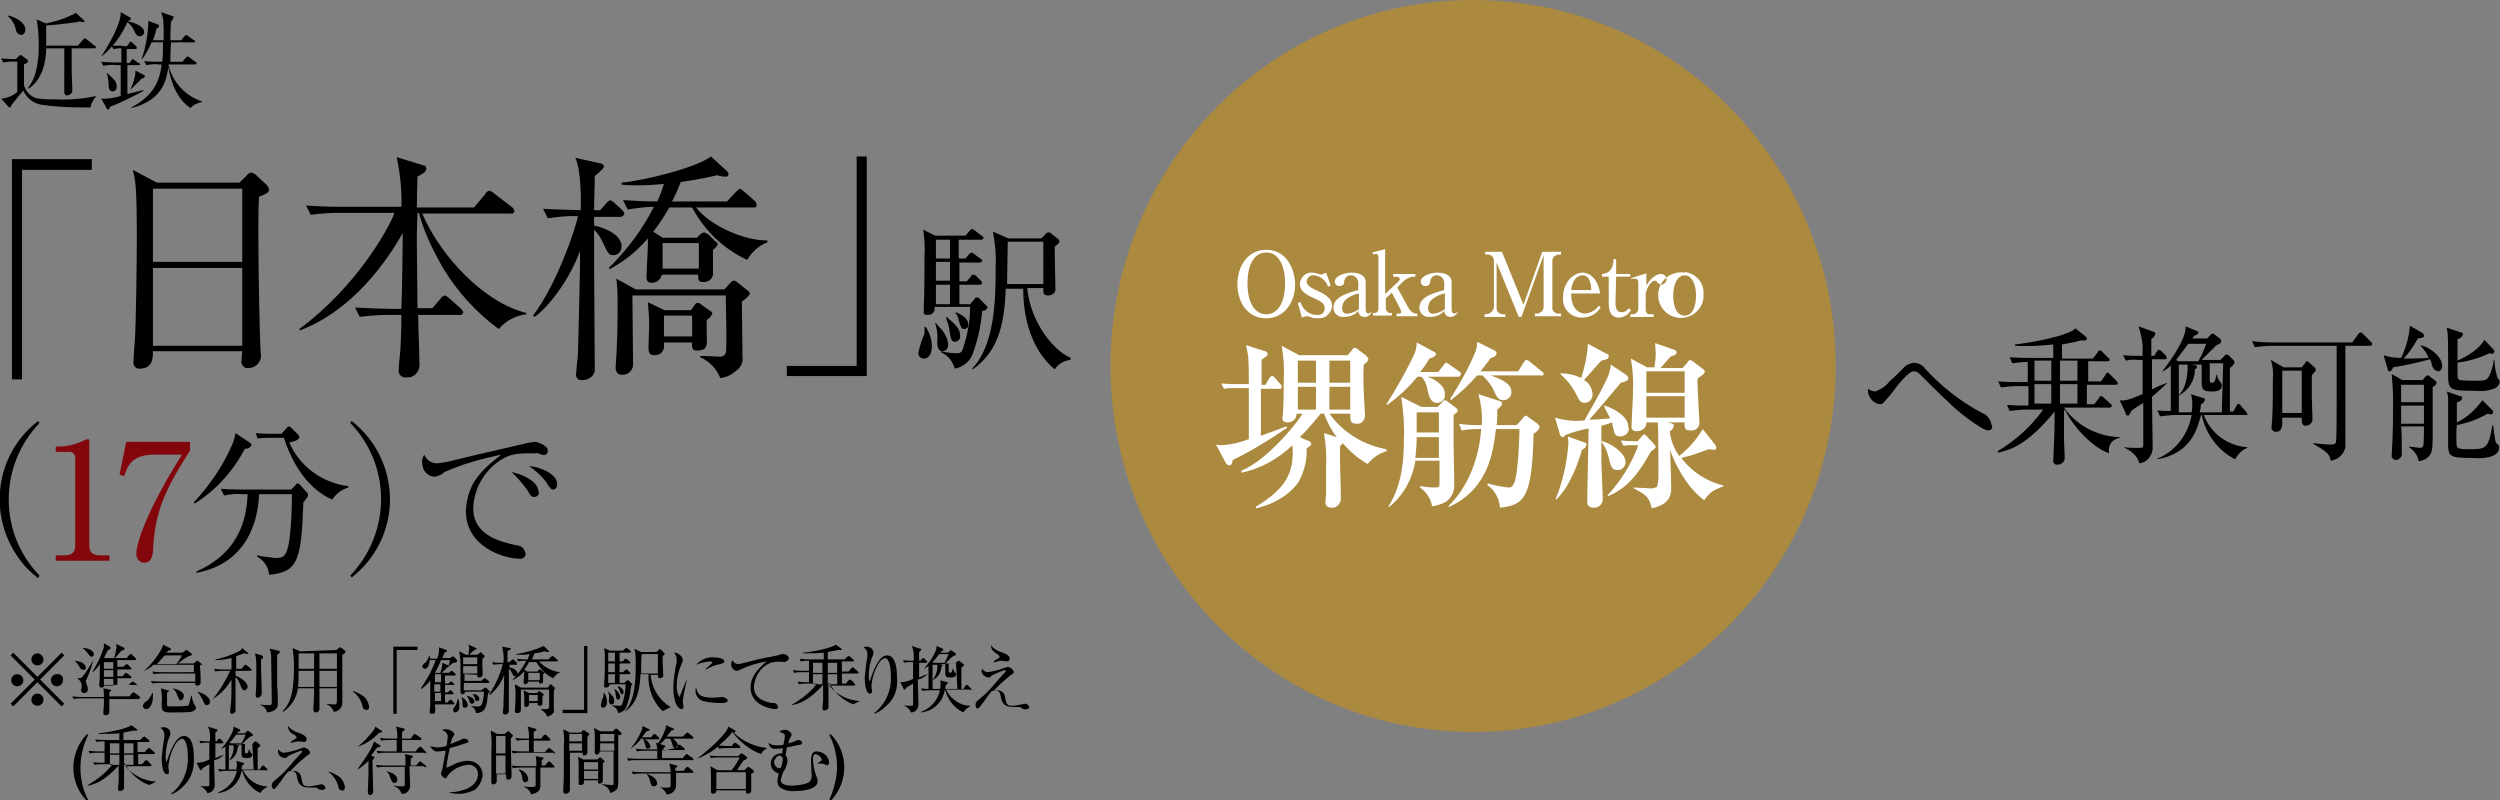 <?xml version="1.0" encoding="utf-8"?>
<!-- Generator: Adobe Illustrator 27.2.0, SVG Export Plug-In . SVG Version: 6.00 Build 0)  -->
<svg version="1.1" id="レイヤー_1" xmlns="http://www.w3.org/2000/svg" xmlns:xlink="http://www.w3.org/1999/xlink" x="0px"
	 y="0px" viewBox="0 0 372.3 119.2" style="enable-background:new 0 0 372.3 119.2;" xml:space="preserve">
<rect x="0" y="0" width="372.3" height="119.2" fill="#808080" stroke="none"/>
<style type="text/css">
	.st0{fill-rule:evenodd;clip-rule:evenodd;fill:#AB8A40;}
	.st1{fill-rule:evenodd;clip-rule:evenodd;fill:#FFFFFF;}
	.st2{fill-rule:evenodd;clip-rule:evenodd;}
	.st3{fill-rule:evenodd;clip-rule:evenodd;fill:#84060D;}
</style>
<g transform="translate(-302.625 -5362)">
	<path class="st0" d="M522,5362c29.8,0,54,24.4,54,54.5s-24.2,54.5-54,54.5s-54-24.4-54-54.5S492.2,5362,522,5362z"/>
	<path class="st1" d="M491.2,5399.2c-2.8,0-4.3,2.5-4.3,5.1c0,2.6,1.4,5.1,4.3,5.1c2.8,0,4.3-2.5,4.3-5.1
		C495.4,5401.7,494,5399.2,491.2,5399.2z M491.2,5399.6c1.7,0,2.8,1.7,2.8,4.6c0,2.9-1.1,4.6-2.8,4.6c-1.7,0-2.8-1.7-2.8-4.6
		C488.4,5401.4,489.4,5399.6,491.2,5399.6z M500.1,5402.6c-0.2,0.1-0.4,0.2-0.7,0.3c-0.1,0-0.3-0.1-0.4-0.1c-0.3-0.1-0.7-0.2-1-0.2
		c-0.9-0.1-1.7,0.7-1.8,1.6c0,0,0,0.1,0,0.1c0,0.7,0.4,1.4,2.1,2.1c1.4,0.6,1.6,1,1.6,1.5c0,0.6-0.4,1-1,1c-0.1,0-0.1,0-0.2,0
		c-1.1,0-2.1-0.8-2.4-1.9l-0.4,0.1l0.6,2.2c0.2-0.1,0.5-0.2,0.8-0.2c0.2,0,0.5,0.1,0.7,0.2c0.3,0.1,0.5,0.1,0.8,0.1
		c1.1,0.1,2-0.6,2.2-1.7c0-0.1,0-0.1,0-0.2c0-1-1-1.7-2.2-2.2c-0.9-0.4-1.6-0.8-1.6-1.4c0.1-0.6,0.6-1,1.1-0.9c0,0,0,0,0,0
		c1,0.1,1.8,0.8,2.1,1.7l0.4-0.2L500.1,5402.6z M507,5408.3c-0.1,0.2-0.3,0.3-0.6,0.4c-0.1,0-0.4-0.1-0.4-0.6v-4.1
		c0-1.1-1.2-1.4-2.1-1.4c-1.2,0-2.5,0.6-2.5,1.3c0,0.4,0.3,0.7,0.6,0.7c0,0,0,0,0.1,0c0.4,0,0.7-0.2,0.7-0.6c0-0.5,0.4-1,0.9-1
		c0,0,0.1,0,0.1,0c0.6,0,1.1,0.5,1.1,1.1c0,0,0,0.1,0,0.1v1c-1.5,0.4-3.7,1-3.7,2.6c0,0.8,0.6,1.4,1.4,1.4c0.1,0,0.1,0,0.2,0
		c0.8,0,1.6-0.3,2.1-0.9c0,0.5,0.4,0.9,0.9,0.9c0.6,0,1-0.4,1.2-0.9L507,5408.3z M505,5408c-0.4,0.4-1,0.6-1.6,0.7
		c-0.5,0.1-0.9-0.2-0.9-0.7c0-0.1,0-0.1,0-0.2c0-1.4,1.9-2,2.5-2.1V5408z M509.9,5405.6l1.2,2.3c0.1,0.1,0.1,0.3,0.2,0.5
		c0,0.2-0.1,0.3-0.3,0.3h-0.4v0.4h3.1v-0.4h-0.3c-0.4-0.1-0.8-0.4-1-0.8l-1.7-3.1l0.8-0.8c0.5-0.5,1.1-0.8,1.7-0.8h0.2v-0.4h-3.3
		v0.4h0.5c0.2,0,0.4,0.1,0.5,0.3c0,0,0,0,0,0c0,0.1-0.1,0.2-0.1,0.3l-2.1,2v-6.7l-1.9,0.5l0.1,0.3c0.1,0,0.3-0.1,0.4-0.1
		c0.3,0,0.4,0.2,0.4,0.6v7.6c0,0.3-0.2,0.6-0.5,0.6h-0.3v0.4h2.8v-0.4h-0.3c-0.3,0-0.5-0.3-0.6-0.6v-1.6L509.9,5405.6z
		 M519.8,5408.3c-0.1,0.2-0.3,0.3-0.6,0.4c-0.1,0-0.4-0.1-0.4-0.6v-4.1c0-1.1-1.2-1.4-2.1-1.4c-1.2,0-2.5,0.6-2.5,1.3
		c0,0.4,0.3,0.7,0.6,0.7c0,0,0,0,0.1,0c0.4,0,0.7-0.2,0.7-0.6c0-0.5,0.4-1,0.9-1c0,0,0.1,0,0.1,0c0.6,0,1.1,0.5,1.1,1.1
		c0,0,0,0.1,0,0.1v1c-1.5,0.4-3.7,1-3.7,2.6c0,0.8,0.6,1.4,1.4,1.4c0.1,0,0.1,0,0.2,0c0.8,0,1.6-0.3,2.1-0.9c0,0.5,0.4,0.9,0.9,0.9
		c0.6,0,1-0.4,1.2-0.9L519.8,5408.3z M517.8,5408c-0.4,0.4-1,0.6-1.6,0.7c-0.5,0.1-0.9-0.2-0.9-0.7c0-0.1,0-0.1,0-0.2
		c0-1.4,1.9-2,2.5-2.1V5408z M532.5,5400v7.7c0,0.5-0.4,0.9-0.9,1h-0.4v0.4h3.9v-0.4h-0.4c-0.4,0-0.8-0.3-0.9-0.7c0-0.1,0-0.2,0-0.2
		v-7c0-0.5,0.4-0.8,0.9-0.9h0.4v-0.4h-2.8l-2.8,7.9l-3.2-7.9h-2.5v0.4h0.4c0.5,0,0.9,0.4,0.9,0.9v7c-0.1,0.5-0.5,0.9-1.1,1h-0.3v0.4
		h3.1v-0.4h-0.3c-0.5,0-1-0.3-1-0.9c0,0,0-0.1,0-0.1v-6.7l3.3,8.1h0.4L532.5,5400z M540.9,5405.7c-0.2-1.8-1.3-3.1-2.6-3.1
		c-1.4,0-2.9,1.5-2.9,3.6c-0.2,1.6,1,3,2.6,3.1c0.1,0,0.2,0,0.3,0c1.1,0,2.1-0.6,2.7-1.5l-0.3-0.3c-0.4,0.7-1.2,1.1-2,1.2
		c-0.4,0-2.1-0.2-2.1-3L540.9,5405.7L540.9,5405.7z M536.6,5405.2c0.3-2.2,1.5-2.2,1.7-2.2c1.2,0,1.3,1.7,1.3,2.2H536.6
		L536.6,5405.2z M543.3,5403.2h2.1v-0.4h-2.1v-2.2h-0.4c0,0.6-0.1,2.1-1.7,2.2v0.4h1v3.9c0,0.8,0.1,2.2,1.5,2.2
		c0.7,0,1.4-0.4,1.8-1.1l-0.3-0.3c-0.3,0.4-0.7,0.6-1.1,0.6c-0.8,0-0.9-0.8-0.9-1.4L543.3,5403.2L543.3,5403.2z M545.5,5403.6
		c0.2-0.1,0.4-0.1,0.6-0.1c0.3,0,0.5,0.2,0.5,0.5c0,0,0,0.1,0,0.1v3.9c0,0.4-0.3,0.7-0.7,0.8h-0.5v0.4h3.5v-0.4h-0.6
		c-0.4,0-0.6-0.3-0.6-0.7v-2.3c0-0.4,0.6-2,1.4-2c0.1,0,0.3,0.1,0.3,0.2c0.1,0.2,0.3,0.3,0.6,0.4c0.4,0,0.8-0.4,0.8-0.8
		c0-0.5-0.4-0.8-0.8-0.8c-0.3,0-1.2,0.1-2.2,1.7v-1.8l-2.2,0.7L545.5,5403.6z M553.5,5402.6c-1.9-0.3-3.6,1-3.9,2.8
		c-0.3,1.9,1,3.6,2.8,3.9c1.9,0.3,3.6-1,3.9-2.8c0-0.2,0-0.4,0-0.6c0.2-1.7-1.1-3.2-2.8-3.4C553.6,5402.6,553.5,5402.6,553.5,5402.6
		L553.5,5402.6z M553.5,5403c1.2,0,1.7,1.6,1.7,3s-0.4,3-1.7,3s-1.7-1.6-1.7-3C551.8,5404.6,552.3,5403,553.5,5403L553.5,5403z
		 M509.1,5429.2v-0.3c-3.4-0.6-6.5-2.5-8.5-5.3h3.1c0,1,0,1.5,0.9,1.5c0.7,0.1,1.2-0.4,1.3-1.1c0-0.1,0-0.1,0-0.2
		c0-0.2-0.1-1.5-0.1-1.8c-0.1-1.4-0.2-4.1-0.1-5.7c0.3-0.2,0.6-0.4,0.7-0.8c0-0.2-0.2-0.4-0.4-0.6l-1.2-0.9
		c-0.1-0.1-0.3-0.2-0.4-0.2c-0.2,0-0.3,0.1-0.4,0.3l-0.7,0.8h-7.2l-2.6-1.4c0.3,1.7,0.4,3.4,0.3,5.1c0,1.5,0,3.1-0.1,4.6
		c0,0.5-0.1,0.9-0.1,1c0,0.5,0.2,0.7,0.8,0.7c0.7,0,1.3-0.5,1.3-1.2c0,0,0-0.1,0-0.1h0.9c-0.2,0.5-4.8,6.7-9.1,8.5v0.3
		c2.9-0.6,5.5-2.1,7.6-4.1c0.3,4.3-1.1,6.5-5.5,9.2l0.1,0.2c4.1-1,5.8-3.2,6.3-3.9c0.8-1.5,1.3-3.2,1.2-5c0.6-0.5,0.7-0.5,0.7-0.7
		c-0.1-0.3-0.3-0.5-0.6-0.5l-1.1-0.5c0.5-0.5,1.4-1.4,3.1-3.5h0.5c0.5,1.3,1.1,2.5,1.9,3.5l-1.9-0.6c0.3,1.8,0.4,3.6,0.3,5.4
		c0,0.5,0,3.6,0,3.9c0,0.1-0.1,0.8-0.1,1c0,0.4,0.3,0.8,0.8,0.8c0,0,0,0,0.1,0c0.7,0.1,1.3-0.5,1.4-1.2c0-0.1,0-0.2,0-0.4
		c0-2.1-0.2-5.5-0.1-7.6c0.1-0.1,0.3-0.2,0.4-0.4c1,1.2,2.3,2.3,3.7,3.1C507,5430.2,508,5429.5,509.1,5429.2L509.1,5429.2z
		 M503.7,5419h-3.1v-3.3h3.1V5419z M498.6,5423h-2.7v-3.4h2.7V5423z M503.7,5423h-3.1v-3.4h3.1V5423z M498.6,5419h-2.7v-3.3h2.7
		V5419z M494.3,5425.7l-0.1-0.2c-0.6,0.2-3.2,1.2-3.8,1.4v-7h2.7c0.2,0,0.4,0,0.4-0.3c0-0.2-0.1-0.3-0.2-0.4l-0.8-0.9
		c-0.1-0.2-0.3-0.3-0.5-0.3c-0.2,0.1-0.3,0.2-0.4,0.4l-0.5,0.9h-0.6v-2.8c0-0.2,0-0.4,0-0.9c0.1-0.1,0.6-0.5,0.7-0.5
		c0.1-0.1,0.2-0.2,0.2-0.4c0-0.2-0.2-0.4-0.4-0.4l-2.8-0.9c0.1,0.6,0.2,1.1,0.3,1.6c0.1,1.4,0.1,2.8,0.1,4.2h-2
		c-0.2,0-1.1,0-2.1-0.1l0.4,0.8c0.4-0.1,0.8-0.1,1.2-0.1h2.5c0,2.3,0,5.2,0,7.6c-1.3,0.5-2.6,0.8-3.9,0.9c-0.3,0-0.7,0-1-0.1
		l1.5,2.8c0.1,0.2,0.3,0.3,0.5,0.3c0.3,0,0.4-0.2,0.5-0.8C488.9,5429.2,491.7,5427.5,494.3,5425.7L494.3,5425.7z M519.7,5423.1
		c0-0.2-0.2-0.3-0.3-0.4l-1.2-0.9c-0.1-0.1-0.3-0.2-0.4-0.2c-0.1,0-0.3,0.1-0.3,0.2l-0.8,0.8h-2.4l-3-1.5c0.3,2.1,0.5,4.2,0.4,6.3
		c0,3.5-0.4,7-2.3,10l0.1,0.1c2.1-1.7,3.5-4.2,3.9-6.9h3.6v3.1c0,0.8,0,0.9-0.7,0.9c-0.7,0-1.4-0.1-2.2-0.2v0.2
		c1,0.7,1.6,1.7,1.8,2.8c0.7-0.1,1.4-0.3,2.1-0.7c0.8-0.6,1.2-1.5,1.2-2.5c0-0.9-0.1-4.6-0.1-5.4c0-1.6,0-4.1,0-5
		c0.2-0.2,0.4-0.3,0.6-0.5C519.6,5423.4,519.7,5423.2,519.7,5423.1L519.7,5423.1z M516.9,5426.4h-3.3c0-0.9,0-2.2,0-3h3.3
		L516.9,5426.4z M516.9,5430.2h-3.5c0.1-1,0.2-2.1,0.2-3.1h3.3L516.9,5430.2z M532.5,5417.7c0-0.2-0.1-0.3-0.3-0.4l-1.7-1.4
		c-0.1-0.1-0.3-0.2-0.5-0.3c-0.2,0-0.3,0.1-0.4,0.3l-0.9,1.4h-5.6c0.2-0.3,1.3-1.6,1.5-2c0.4,0,0.7-0.2,0.9-0.6
		c0-0.2-0.1-0.4-0.3-0.5l-2.6-1.3c0,0.6-0.1,1.1-0.3,1.6c-1,2.4-2.3,4.7-3.7,6.9l0.1,0.2c1.4-1.1,2.8-2.4,3.9-3.7h0.8
		c0.7,0.7,1.3,1.4,1.7,2.3c0.4,0.9,0.7,1.4,1.4,1.4c0.7,0,1.3-0.6,1.2-1.3c0-0.9-0.8-1.6-3.1-2.4h7.4
		C532.3,5418,532.5,5417.9,532.5,5417.7C532.5,5417.7,532.5,5417.7,532.5,5417.7L532.5,5417.7z M520.2,5417.7c0-0.2-0.1-0.3-0.3-0.4
		l-1.4-1c-0.1-0.1-0.3-0.2-0.5-0.3c-0.2,0.1-0.3,0.2-0.4,0.4l-0.8,1h-2.7c0.6-0.7,0.9-1.2,1.4-2c0.4-0.1,0.8-0.3,1-0.6
		c0-0.2-0.1-0.3-0.3-0.4l-2.6-1.4c0,0.5-0.1,1.1-0.3,1.6c-1.2,2.6-2.7,5.2-4.2,7.6l0.1,0.1c1.7-1.2,3.2-2.6,4.5-4.2h0.6
		c0.5,0.5,0.8,1.2,0.9,1.9c0.2,0.9,0.4,2,1.5,2c0.7-0.1,1.2-0.6,1.1-1.3c0-1.5-1.8-2.3-2.6-2.6h4.7
		C519.9,5418.1,520.1,5418,520.2,5417.7C520.2,5417.8,520.2,5417.8,520.2,5417.7L520.2,5417.7z M531.9,5425.6c0-0.2-0.1-0.3-0.3-0.5
		l-1.4-1c-0.1-0.1-0.2-0.2-0.4-0.2c-0.2,0.1-0.3,0.2-0.4,0.4l-0.9,1h-3c0.1-0.6,0.1-1.1,0.1-2.3c0.7-0.6,0.7-0.7,0.7-0.9
		c0-0.2-0.2-0.4-0.4-0.4l-3.1-1c0.4,1.5,0.6,3,0.5,4.6c-1.6,0-2.2,0-3.4-0.2l0.4,1c1-0.2,1.9-0.2,2.9-0.2c-0.3,4.3-1.9,8.6-4.9,11.5
		l0.1,0.1c5.9-2.7,6.6-8.2,7-11.6h3.5v0.2c0,1.2-0.2,6.1-0.7,7.6c-0.3,0.7-0.4,0.9-0.9,0.9c-1-0.1-2.1-0.3-3.1-0.6l-0.1,0.2
		c1.1,0.8,1.8,2,1.9,3.4c3.5-0.4,4.8-1.2,5-11C531.5,5426.3,531.8,5426,531.9,5425.6L531.9,5425.6z M559.3,5434.4l0-0.1
		c-2.5-0.6-4.7-2-6.3-4.1c0.8-0.2,1.6-0.4,2.4-0.7c0.6-0.2,1.1-0.4,1.7-0.6c0.3,0,0.6,0.1,0.8,0.1c0.2,0,0.3-0.1,0.3-0.3
		c0,0,0,0,0-0.1c0-0.1,0-0.2-0.1-0.3l-1.9-2.4c-0.9,1.5-2.1,2.9-3.5,4c-0.8-1.1-1.3-2.4-1.4-3.7c0.3-0.1,0.5-0.4,0.6-0.8
		c0-0.3-0.2-0.3-0.6-0.4l-0.4-0.1h2.6c-0.1,1,0.2,1.2,0.8,1.2c0.7,0.1,1.3-0.3,1.4-1c0-0.1,0-0.2,0-0.2c0,0-0.3-5.5-0.3-6
		c0-0.2,0-0.4,0.1-0.6c0.2-0.1,0.7-0.5,0.8-0.6c0.1-0.1,0.2-0.2,0.2-0.4c0-0.1-0.1-0.2-0.2-0.3l-1.6-1.2c-0.1-0.1-0.3-0.2-0.4-0.2
		c-0.2,0.1-0.3,0.2-0.4,0.4l-0.7,0.8h-3.3c0.1-0.1,1-1.1,1.5-1.7c0.8-0.3,0.9-0.3,0.9-0.6c0-0.2-0.1-0.3-0.3-0.4l-2.9-1
		c0,0.2,0.1,1.2,0.1,1.5c0,0.7-0.1,1.4-0.2,2.1h-1.1l-2.4-1.3c0.3,1.7,0.4,3.5,0.3,5.3c0,0.8-0.2,4-0.2,4.7
		c-0.1,0.4,0.2,0.8,0.6,0.8c0.1,0,0.2,0,0.3,0c0.6,0,1.2-0.4,1.3-1.1c0-0.1,0-0.1,0-0.2h1.7c0.1,0.9,0.1,6.2,0.1,7.5
		c0,0.7,0,1.4-0.2,2.1c-0.4,0.2-0.9,0.3-1.4,0.2c-0.3,0-1.8-0.1-2.1-0.1v0.1c1.8,1,2.3,1.2,2.7,3c2.9-0.6,2.9-2.3,2.9-3
		c0-0.2-0.1-5.1-0.2-5.7c0.6,1.5,2.1,5.2,5.1,7.5C557.4,5435.2,557.6,5435.1,559.3,5434.4L559.3,5434.4z M553.5,5420.5h-5.7v-3.2
		h5.7V5420.5z M553.5,5424.2h-5.7v-3.2h5.7V5424.2z M542.2,5415c0-0.1-0.1-0.3-0.3-0.3l-2.8-1.5c-0.1,1.8-0.5,3.5-1,5.1
		c-1-0.5-2-0.7-3.1-0.7v0.1c1,0.9,1.8,1.9,2.4,3.1c0.3,0.6,0.5,1.2,1.2,1.2c0.7,0,1.2-0.6,1.2-1.3c-0.1-0.9-0.5-1.7-1.3-2.1
		c0.4-0.4,2.2-2.5,2.6-2.9C541.9,5415.5,542.2,5415.5,542.2,5415L542.2,5415z M549.2,5428.6c0-0.1-0.1-0.3-0.2-0.4l-1.2-1.3
		c-0.1-0.1-0.2-0.2-0.3-0.2c-0.1,0-0.3,0.1-0.3,0.2l-0.7,0.8h-0.4c-0.2,0-1.1,0-2.1-0.1l0.4,0.8c0.4-0.1,0.8-0.1,1.2-0.1h1
		c-1,2.8-2.6,5.3-4.6,7.5l0.1,0.1c2.3-1,4.1-2.5,6.4-6.7C548.7,5429.1,549,5428.9,549.2,5428.6L549.2,5428.6z M544.7,5430.8
		c0-1.4-2.4-2.9-3.5-3.1l-0.1,0.1c0.5,0.6,0.8,1.3,1,2c0.4,1.8,0.6,2.2,1.4,2.2c0.7,0,1.2-0.5,1.2-1.2
		C544.7,5430.9,544.7,5430.9,544.7,5430.8L544.7,5430.8z M545.1,5425.5c0-1.5-2.2-2.7-3.5-3.1l-0.1,0.1c0.1,0.3,0.8,1.5,0.9,1.8
		c-1,0.1-2,0.2-3.1,0.2c2.3-2.6,2.5-2.9,4.7-5.5c0.8-0.2,1.1-0.3,1.1-0.7c0-0.1-0.1-0.3-0.2-0.4l-2.4-1.6c0,0.4-0.1,0.7-0.2,1.1
		c-0.4,1.6-3.6,6.9-3.7,7.2c-1.5,0.2-3,0-4.4-0.4l0.7,2.4c0,0.2,0.2,0.4,0.4,0.5c0.2,0,0.3-0.1,0.4-0.3c1.1-0.4,2.3-0.8,3.5-1
		c0,1.5-0.2,9.1-0.2,10.8c-0.1,0.5,0.2,0.9,0.7,1c0.1,0,0.1,0,0.2,0c0.7,0.1,1.4-0.5,1.4-1.2c0-0.1,0-0.2,0-0.3c0-0.2-0.2-5-0.2-5.5
		c0-0.7,0-4.3,0-5.2c0.4-0.1,1.1-0.3,1.6-0.5c0,0.2,0.2,1.1,0.3,1.3c0,0.5,0.4,0.8,0.9,0.8c0.7,0,1.3-0.5,1.3-1.2
		C545.1,5425.6,545.1,5425.6,545.1,5425.5L545.1,5425.5z M538.9,5428.2c0-0.2-0.2-0.3-0.3-0.3l-2.5-0.9c0,0.1,0.1,0.7,0.1,0.9
		c-0.2,2.9-0.8,5.7-1.9,8.4l0.1,0.1c2.1-2.1,3.3-5.6,3.8-7.4C538.6,5428.8,538.8,5428.6,538.9,5428.2L538.9,5428.2z"/>
	<path class="st2" d="M316.3,5387.2v-1.5h-11.9v32.8h1.5v-31.2H316.3z M342.7,5390.2c-0.1-0.3-0.2-0.5-0.4-0.7l-1.5-1.4
		c-0.2-0.2-0.4-0.3-0.7-0.4c-0.3,0-0.6,0.2-0.7,0.4l-1.1,1.1H326l-3.6-1.9c0.4,1.6,0.6,2.4,0.6,10.1c0,2.5-0.1,12.6-0.3,15.4
		c-0.1,1-0.2,2.9-0.2,3.1c-0.1,0.5,0.3,0.9,0.7,1c0.1,0,0.2,0,0.2,0c2,0,2-1.6,2-2.6h13.3c-0.1,0.9-0.1,1.4-0.1,1.4
		c-0.1,0.5,0.2,0.9,0.6,1.1c0.1,0,0.2,0,0.3,0c1,0.1,1.9-0.7,2-1.7c0-0.2-0.1-1.1-0.1-1.4c-0.1-2.2-0.3-10.9-0.3-17.2
		c0-2,0-3.2,0.1-5.2C342.2,5390.9,342.7,5390.7,342.7,5390.2L342.7,5390.2z M338.7,5401h-13.3v-10.9h13.3V5401z M338.7,5413.5h-13.3
		v-11.6h13.3V5413.5z M361.3,5393.9c-0.9,2.3-5.6,10.8-14.1,17.1l0.1,0.2c7.9-3,13-10.4,15.3-14.5c0,1-0.1,9.7-0.2,11.3H361
		c-1.1,0-3.3-0.1-5.5-0.2l0.7,1.4c1.4-0.2,2.8-0.3,4.2-0.3h2c0,0.9,0,2.2-0.1,4.3c0,1.1-0.3,2.8-0.3,3.9c-0.1,0.5,0.3,1,0.8,1.1
		c0.1,0,0.2,0,0.4,0c1,0.1,1.8-0.7,1.9-1.7c0,0,0-0.1,0-0.1c0-1.1-0.2-6.3-0.2-7.5h6.2c0.3,0,0.5-0.1,0.5-0.4c0,0,0,0,0,0
		c0-0.2-0.2-0.4-0.4-0.6l-1.7-1.5c-0.2-0.2-0.4-0.3-0.6-0.4c-0.3,0.1-0.5,0.2-0.6,0.4l-1.3,1.5h-2.2c0-1.4-0.1-8.4-0.1-10
		c0-0.4,0-2,0.1-4.2h0.2c0.8,2.9,2.1,5.6,3.6,8.2c2.1,3.5,4.9,6.6,8.3,9.1c1-1.2,2.5-2,4.1-2.2v-0.2c-6.2-1.5-12.7-8.3-15.5-14.8
		h13.2c0.2,0.1,0.5-0.1,0.5-0.3c0,0,0-0.1,0-0.1c0-0.2-0.2-0.5-0.4-0.6l-2.6-2c-0.2-0.2-0.4-0.3-0.7-0.4c-0.3,0.1-0.5,0.2-0.6,0.5
		l-1.7,2h-8.5c0-1.5,0.1-4.4,0.1-4.6c1.1-0.6,1.3-0.8,1.3-1.2c0-0.3-0.2-0.5-0.5-0.5l-3.9-1.2c0.5,2.4,0.8,4.9,0.7,7.4h-8.7
		c-0.5,0-3.1,0-5.5-0.2l0.7,1.4c1.4-0.2,2.8-0.3,4.2-0.3H361.3L361.3,5393.9z M408.7,5408.7c0-0.2-0.1-0.3-0.3-0.4l-1.3-0.9
		c-0.2-0.2-0.4-0.3-0.6-0.3c-0.2,0-0.3,0.1-0.4,0.3l-0.6,0.8h-3.9l-2.5-1.2c0.1,1.1,0.2,2.2,0.2,3.2c0,0.5-0.1,3-0.1,3.5
		c0,0.6,0,1.2,0.9,1.2c0.8,0,1.6-0.5,1.4-1.9h4.2c-0.1,1.1,0.2,1.2,0.7,1.2c1.2,0,1.5-0.4,1.5-1.4c0-0.5-0.1-2.7,0-3.2
		C408.2,5409.5,408.5,5409.1,408.7,5408.7L408.7,5408.7z M416.9,5398.1v-0.3c-3.3,0.1-8.6-2.2-10.6-4.9h8.5c0.3,0,0.5,0,0.5-0.4
		c0-0.2-0.1-0.4-0.3-0.6l-1.6-1.4c-0.2-0.2-0.4-0.3-0.6-0.4c-0.2,0.1-0.4,0.3-0.6,0.5l-1.3,1.4h-8.2c0.5-0.9,0.9-1.9,1.3-2.9
		c2.9-0.4,4.5-0.8,5.4-1c0.4,0.1,0.8,0.2,1.2,0.2c0.2,0.1,0.5-0.1,0.5-0.3c0,0,0,0,0-0.1c0-0.2-0.1-0.3-0.2-0.4l-2.4-2.2
		c-2.2,1.7-10,3.6-13.3,3.9v0.3c0.8,0.1,1.6,0.1,2.5,0.1c1.3,0,2.6-0.1,3.8-0.2c-0.3,0.9-0.6,1.8-1,2.6c-2.2,0-3.2-0.1-5.1-0.2
		l0.7,1.4c1.3-0.2,2.6-0.4,3.9-0.4c-1.7,3.4-4,6.4-6.7,9.1l0.1,0.2c2.2-1.2,4.1-2.7,5.7-4.6c0,0.4,0,0.6,0,1.1
		c0,0.7-0.2,3.9-0.2,4.6c0,0.6,0.2,0.9,0.7,0.9c0.8,0.1,1.4-0.5,1.6-1.2h5.4c0,0.8,0,1.1,0.8,1.1c0.7,0,1.3-0.4,1.4-1.1
		c0-0.5,0-3.2,0-3.7c0.3-0.2,0.6-0.5,0.7-0.8c0-0.2-0.1-0.3-0.3-0.4l-1.1-1.1c-0.2-0.1-0.4-0.2-0.6-0.3c-0.2,0-0.4,0.2-0.6,0.3
		l-0.5,0.5h-5.1l-1.4-0.9c0.9-1.1,1.7-2.4,2.4-3.6h3.4c1.8,3.4,4.7,6.2,8.2,7.8C414.6,5399.5,415.7,5398.5,416.9,5398.1
		L416.9,5398.1z M414.3,5405.8c0-0.2-0.1-0.4-0.3-0.5l-1.5-1.2c-0.2-0.2-0.4-0.3-0.6-0.3c-0.2,0-0.3,0.1-0.4,0.2l-1,1.1h-13.2
		l-2.9-1.6c0.2,1.3,0.2,2.7,0.2,4.1c0,6.5-0.3,8.6-0.3,9.2c0,0.5,0.3,1,0.8,1c0.1,0,0.2,0,0.3,0c0.9,0,1.6-0.8,1.5-1.7
		c0,0,0-0.1,0-0.1c0-1.6-0.1-8.6-0.1-10h13.9c0,1.3,0.1,4.2,0.1,5.5c0,1,0,2.9-0.1,3.1c-0.2,0.4-0.6,0.6-1,0.5
		c-0.3,0-2.2-0.1-2.8-0.1v0.2c1.4,0.6,2.4,1.7,3,3.1c1-0.1,1.8-0.6,2.5-1.2c0.6-0.5,0.9-1.2,0.8-1.9c0-1.3-0.1-7.1-0.1-8.3
		C413.6,5406.6,414,5406.2,414.3,5405.8L414.3,5405.8z M406.7,5402h-5.4v-3.8h5.4L406.7,5402L406.7,5402z M405.7,5412.1h-4.2v-3.1
		h4.2V5412.1z M395.6,5393.8c0-0.2-0.2-0.4-0.4-0.6l-1.1-1c-0.2-0.2-0.4-0.3-0.6-0.4c-0.2,0.1-0.5,0.3-0.6,0.5l-0.9,1h-0.9
		c0-2.2,0.1-3.7,0.1-5.1c0.3-0.2,0.7-0.6,0.9-0.8c0.2-0.1,0.4-0.4,0.5-0.6c-0.1-0.3-0.4-0.5-0.7-0.5l-3.6-0.8c0.7,1.4,0.9,5,0.8,7.8
		c-3.2-0.1-3.5-0.1-5.6-0.2l0.7,1.4c1.5-0.2,3-0.4,4.5-0.3c-0.4,2-3.2,10.2-6.7,14.8l0.2,0.2c1.7-1.1,5-5,6.8-9.8c0,0.9,0,1,0,2.3
		c-0.1,5.4-0.2,8.7-0.3,12.7c0,0.5-0.3,3.2-0.3,3.4c0,0.4,0.3,0.8,0.7,0.8c0.1,0,0.1,0,0.2,0c0.5,0,0.9-0.1,1.3-0.4
		c0.4-0.3,0.7-0.9,0.6-1.4c0-2.2-0.1-12.8-0.1-15.2v-5.4c0.5,0.5,0.9,1.1,1.2,1.7c0.9,1.9,1,2.1,1.7,2.1c0.7,0,1.2-0.6,1.2-1.3
		c0-2-3.3-3-4.1-3.1v-1.3h4C395.3,5394.2,395.6,5394.1,395.6,5393.8L395.6,5393.8z M431.7,5418.1v-32.8h-1.5v31.2h-10.4v1.5H431.7z
		 M449.7,5407.8c0-0.1-0.1-0.2-0.2-0.3l-0.9-0.9c-0.1-0.2-0.3-0.3-0.5-0.3c-0.2,0-0.3,0.1-0.4,0.3l-0.6,0.7h-1.6v-2.9h3
		c0.2,0,0.3-0.1,0.4-0.2c0,0,0,0,0,0c0-0.1-0.1-0.3-0.2-0.4l-0.7-0.7c-0.1-0.1-0.3-0.2-0.4-0.2c-0.2,0-0.3,0.1-0.4,0.3l-0.6,0.7
		h-1.1v-2.8h3c0.2,0,0.3-0.1,0.4-0.2c0,0,0,0,0,0c0-0.2-0.1-0.3-0.3-0.4l-0.8-0.6c-0.1-0.1-0.3-0.2-0.5-0.3
		c-0.2,0.1-0.3,0.2-0.4,0.3l-0.5,0.6h-1v-2.8h3.3c0.2,0,0.3-0.1,0.4-0.2c0-0.2-0.1-0.3-0.3-0.4l-0.9-0.7c-0.1-0.1-0.3-0.2-0.5-0.3
		c-0.2,0-0.3,0.2-0.4,0.3l-0.6,0.7h-4.5l-1.8-0.9c0.2,1.3,0.3,2.7,0.2,4c0,1.6,0,5.8-0.1,7.3c0,0.1,0,0.7,0,0.8
		c-0.1,0.3,0.1,0.6,0.4,0.6c0.1,0,0.1,0,0.2,0c0.5,0,1-0.3,1-0.9c0-0.1,0-0.2,0-0.3h5.3c0,2.1-0.4,4.2-1.1,6.3
		c-0.1,0.4-0.5,0.7-0.9,0.6c-0.8,0-1.6-0.1-2.3-0.3l0,0.2c1,0.4,1.7,1.3,2,2.4c1.1-0.2,2.1-0.9,2.6-2c0.8-2.1,1.3-4.3,1.5-6.6
		C449.3,5408.3,449.6,5408.1,449.7,5407.8L449.7,5407.8z M444.1,5403.8H442v-2.8h2.1V5403.8z M444.1,5400.5H442v-2.8h2.1V5400.5z
		 M444.1,5407.3H442v-2.9h2.1V5407.3z M462.1,5415.3c-2.5-1-6-5.2-6.5-10.4h2.4c0,0.6-0.1,1.1,0.7,1.1c0.6,0,1.1-0.4,1.1-0.9
		c0,0,0,0,0,0c0-0.7-0.1-4.1-0.1-4.9c0-0.6,0-1.1,0-1.5c0.3-0.2,0.6-0.4,0.7-0.7c0-0.2-0.1-0.3-0.2-0.4l-1-0.8
		c-0.1-0.1-0.2-0.2-0.4-0.2c-0.2,0-0.3,0.1-0.4,0.2l-0.7,0.7h-4.9l-2.3-1c0.3,1.7,0.5,3.4,0.4,5.1c0,5-0.1,11.7-3.5,15.3l0.1,0.1
		c3.5-2.5,4.7-6.1,4.9-12h2.6c0,5.7,2,9.8,4.7,12c0.5-0.8,1.4-1.3,2.3-1.4L462.1,5415.3z M458,5404.3h-5.4c0-1,0.1-5.4,0.1-6.3h5.3
		L458,5404.3z M445.6,5411.9c0-0.9-0.7-1.6-2-2.7l-0.1,0.1c0.2,0.6,0.4,1.1,0.5,1.8c0.2,1.4,0.3,1.8,0.9,1.8
		C445.4,5412.8,445.7,5412.4,445.6,5411.9C445.7,5411.9,445.7,5411.9,445.6,5411.9L445.6,5411.9z M443.8,5413.3
		c0-0.7-0.3-1.3-0.7-1.9c-0.1-0.2-1-1.1-1.1-1.3l-0.1,0.1c0.3,0.9,0.4,1.8,0.3,2.6c0,0.5,0,1.5,0.8,1.5
		C443.5,5414.3,443.9,5413.8,443.8,5413.3L443.8,5413.3z M446.8,5410.3c0-0.8-0.7-1.3-1.8-1.8l-0.1,0.1c0.3,0.3,0.4,0.7,0.5,1.1
		c0.3,1,0.4,1.3,0.8,1.3C446.6,5411,446.9,5410.7,446.8,5410.3C446.8,5410.3,446.8,5410.3,446.8,5410.3L446.8,5410.3z M441.4,5413.6
		c0-1-0.3-2-0.9-2.9l-0.2,0c0,0.3,0,0.7,0,1c-0.4,0.9-0.7,1.8-0.9,2.8c-0.1,0.4,0.2,0.8,0.7,0.9c0,0,0.1,0,0.1,0
		C441.2,5415.4,441.4,5414.2,441.4,5413.6L441.4,5413.6z M308.5,5447.7c-6.1-6.3-6.1-16.3,0-22.7l-0.2-0.3c-6.5,5-7.6,14.3-2.6,20.8
		c0.7,1,1.6,1.8,2.6,2.6L308.5,5447.7z M354.5,5434.6l0-0.2c-3.9-0.5-7.2-2.9-8.8-6.5c0.4-0.1,1.5-0.3,1.5-0.8
		c0-0.1-0.1-0.3-0.2-0.4l-0.9-0.9c-0.1-0.1-0.2-0.2-0.4-0.3c-0.2,0-0.3,0.1-0.4,0.3l-0.8,0.8h-1.2c-0.5,0-1.5,0-2.6-0.1l0.3,0.8
		c0.7-0.1,1.3-0.1,2-0.1h1.9c1.8,5.5,4.7,8.1,7.2,9.2C352.7,5435.5,353.5,5434.9,354.5,5434.6L354.5,5434.6z M340.1,5428.3
		c0-0.2-0.2-0.3-0.3-0.4l-2.1-1.4c-0.1,0.5-0.2,1-0.4,1.5c-1.4,3.3-3.4,6.2-5.8,8.8l0.1,0.2c3.2-2,5.8-4.9,7.5-8.2
		C339.5,5428.9,339.8,5428.7,340.1,5428.3L340.1,5428.3z M348.5,5435.7c0-0.2-0.1-0.3-0.2-0.4l-1-1.1c-0.1-0.1-0.2-0.2-0.3-0.2
		c-0.2,0-0.3,0.1-0.4,0.3l-0.6,0.6h-6.8c-0.7,0-2.2,0-3.7-0.1l0.5,1c0.9-0.2,1.9-0.3,2.8-0.2h0.7c-0.2,5.6-2.7,9.3-7.6,11.5l0,0.2
		c7.6-1.4,9.2-7.9,9.3-11.7h4.9c0,2.3-0.1,4.6-0.4,7c-0.4,2.2-0.8,2.5-2,2.5c-0.9-0.1-1.9-0.2-2.8-0.4l0,0.2c1,0.5,1.7,1.5,1.8,2.7
		c4.3-0.4,4.8-2.1,5.1-10.8C348.5,5436,348.5,5435.9,348.5,5435.7L348.5,5435.7z M360.7,5436.4c0-4.6-2.1-8.9-5.7-11.7l-0.2,0.3
		c6.1,6.3,6.1,16.3,0,22.7l0.2,0.3C358.6,5445.2,360.7,5440.9,360.7,5436.4L360.7,5436.4z M385.6,5434.1c0-1.6-2.7-2.6-4.2-2.7
		c0.9,0.6,1.8,1.4,2.5,2.3c0.7,1.1,0.8,1.2,1.1,1.2C385.3,5434.9,385.6,5434.6,385.6,5434.1C385.6,5434.2,385.6,5434.2,385.6,5434.1
		L385.6,5434.1z M382.8,5435.2c0-1.5-2.4-2.6-4-2.9c0.9,0.8,1.6,1.7,2.3,2.6c0.6,1,0.6,1.1,1.1,1.1c0.4,0,0.7-0.3,0.7-0.7
		C382.8,5435.3,382.8,5435.2,382.8,5435.2L382.8,5435.2z M384.2,5429.1c0-0.8-1.6-1.3-1.9-1.3c-0.3,0-0.5,0.1-0.8,0.1
		c-2.9,0.7-7.5,1.7-10.3,2.4c-1.2,0.3-2.3,0.6-3.5,0.7c-0.8,0-1.6-0.5-1.9-1.3c-0.2,0.4-0.4,0.8-0.3,1.2c0,1.1,0.7,2,1.8,2.1
		c0.6-0.1,1.1-0.3,1.5-0.7c2.7-1.2,5.6-2,8.5-2.6c-1.2,0.9-2.4,1.9-3.3,3c-1.3,1.5-1.9,3.4-2,5.4c0,5.3,5.6,7.1,8,7.1
		c0.4,0.1,0.8-0.2,0.9-0.6c0,0,0-0.1,0-0.1c-0.1-0.7-0.6-1.3-1.4-1.3c-2.2-0.5-6.4-1.4-6.4-5.5c0.1-2.9,1.6-5.6,4.1-7.2
		c1.6-1,2.5-1,5.6-1C383.5,5429.9,384.2,5429.9,384.2,5429.1L384.2,5429.1z"/>
	<path class="st2" d="M308.2,5463.6l3.6,3.6l0.4-0.4l-3.6-3.6l3.6-3.6l-0.4-0.4l-3.6,3.6l-3.6-3.6l-0.4,0.4l3.6,3.6l-3.6,3.6
		l0.4,0.4L308.2,5463.6z M311.1,5462.4c-0.5,0-0.9,0.4-0.9,0.9c0,0.5,0.4,0.9,0.9,0.9c0.5,0,0.9-0.4,0.9-0.9
		C312.1,5462.8,311.7,5462.3,311.1,5462.4C311.1,5462.4,311.1,5462.4,311.1,5462.4z M305.2,5462.4c-0.5,0-0.9,0.4-0.9,0.9
		c0,0.5,0.4,0.9,0.9,0.9c0.5,0,0.9-0.4,0.9-0.9C306.1,5462.8,305.7,5462.4,305.2,5462.4z M308.2,5459.3c-0.5,0-0.9,0.4-0.9,0.9
		c0,0.5,0.4,0.9,0.9,0.9c0.5,0,0.9-0.4,0.9-0.9C309.1,5459.8,308.7,5459.3,308.2,5459.3z M308.2,5465.3c-0.5,0-0.9,0.4-0.9,0.9
		c0,0.5,0.4,0.9,0.9,0.9c0.5,0,0.9-0.4,0.9-0.9c0,0,0,0,0,0C309.1,5465.7,308.7,5465.3,308.2,5465.3z M323.2,5464.2
		c0-0.1,0-0.1-0.1-0.2l-0.5-0.4c-0.1,0-0.1-0.1-0.2-0.1c-0.1,0-0.1,0.1-0.2,0.1l-0.4,0.4h-1.7v-1h1.9c0.1,0,0.2,0,0.2-0.1
		c0-0.1,0-0.1-0.1-0.2l-0.5-0.4c-0.1,0-0.1-0.1-0.2-0.1c-0.1,0-0.1,0.1-0.2,0.1l-0.3,0.4h-0.8v-1h1.9c0.1,0,0.2,0,0.2-0.1
		c0-0.1-0.1-0.1-0.1-0.2l-0.4-0.4c-0.1-0.1-0.1-0.1-0.2-0.1c-0.1,0-0.1,0.1-0.2,0.1l-0.3,0.3h-0.9v-1h2.6c0.1,0,0.1,0,0.2-0.1
		c0,0,0,0,0,0c0-0.1,0-0.1-0.1-0.2l-0.5-0.5c-0.1-0.1-0.1-0.1-0.2-0.1c-0.1,0-0.1,0.1-0.2,0.1l-0.4,0.5h-1.8c0.2-0.1,0.8-0.9,1-1.1
		c0.2,0,0.4-0.1,0.5-0.3c0-0.1-0.1-0.1-0.2-0.2l-1.1-0.5c0,0.1,0.1,0.3,0.1,0.5c-0.1,0.5-0.2,1.1-0.4,1.6h-1.4l-0.1,0
		c0.2-0.4,0.4-0.8,0.6-1.2c0.2,0,0.3-0.1,0.4-0.3c0-0.1-0.1-0.1-0.1-0.2l-0.9-0.5c0,0.2,0,0.4,0,0.6c-0.4,1.3-1,2.5-1.7,3.6l0,0.1
		c0.4-0.3,0.8-0.7,1.1-1.2c0,1,0,2.3-0.1,3.1c0,0,0,0.1,0,0.1c0,0.1,0.1,0.2,0.2,0.3c0,0,0.1,0,0.1,0c0.2,0,0.5-0.1,0.5-0.4
		c0,0,0,0,0,0h5C323.1,5464.4,323.2,5464.3,323.2,5464.2C323.2,5464.3,323.2,5464.2,323.2,5464.2L323.2,5464.2z M319.5,5462.8h-1.4
		v-1h1.4V5462.8z M319.5,5461.6h-1.4v-1h1.4V5461.6z M319.5,5464.1h-1.4v-1h1.4V5464.1z M316.6,5459.4c0-0.3-0.5-0.9-1.7-0.9l0,0
		c0.3,0.2,0.6,0.5,0.8,0.8c0.3,0.4,0.4,0.5,0.6,0.5C316.4,5459.8,316.6,5459.7,316.6,5459.4C316.6,5459.5,316.6,5459.4,316.6,5459.4
		L316.6,5459.4z M315.4,5461.4c0-0.2-0.2-0.9-1.7-1l0,0c0.3,0.2,0.5,0.5,0.7,0.8c0.2,0.4,0.3,0.5,0.5,0.5
		C315.2,5461.9,315.4,5461.7,315.4,5461.4C315.4,5461.5,315.4,5461.4,315.4,5461.4L315.4,5461.4z M316.5,5460.3L316.5,5460.3
		c-0.5,0.9-1,1.8-1.7,2.6c-0.2,0.1-0.4,0.1-0.6,0.1v0.1c0.4,0.2,0.6,0.7,0.6,1.1c0,0.1-0.1,0.5-0.1,0.5c0,0.2,0.1,0.5,0.4,0.5
		c0,0,0,0,0.1,0c0.3,0,0.5-0.2,0.5-0.5c0,0,0,0,0-0.1c0-0.2,0-0.3-0.1-0.5c-0.1-0.2-0.1-0.4-0.2-0.6c0-0.1,0-0.2,0.1-0.3
		C315.9,5462.3,316.3,5461.3,316.5,5460.3L316.5,5460.3z M323.5,5465.9c0-0.1-0.1-0.1-0.1-0.2l-0.7-0.5c-0.1-0.1-0.1-0.1-0.2-0.1
		c-0.1,0-0.1,0.1-0.2,0.1l-0.4,0.5h-3v-0.6c0.1-0.1,0.2-0.2,0.3-0.3c0-0.1-0.1-0.1-0.2-0.1l-1-0.2c0.1,0.4,0.1,0.8,0.1,1.3h-3
		c-0.3,0-1,0-1.7-0.1l0.2,0.4c0.4-0.1,0.9-0.1,1.3-0.1h3.2c0,0.1,0,0.8,0,0.9c0,0.2-0.1,1.1-0.1,1.3c0,0.1,0.1,0.3,0.3,0.3
		c0,0,0,0,0.1,0c0.3,0,0.5-0.2,0.5-0.4c0,0,0-0.1,0-0.1c0-0.3,0-1.6,0-1.9h4.4C323.4,5466.1,323.4,5466,323.5,5465.9
		C323.5,5466,323.5,5465.9,323.5,5465.9L323.5,5465.9z M332.8,5461.1c0-0.1-0.1-0.1-0.1-0.2l-0.5-0.4c0,0-0.1-0.1-0.2-0.1
		c-0.1,0-0.1,0.1-0.2,0.1l-0.3,0.3h-2.4c0.2-0.1,0.4-0.3,0.6-0.4c0.3-0.3,0.7-0.5,1.1-0.7c0.3-0.1,0.4-0.1,0.4-0.2
		c0-0.1,0-0.1-0.1-0.2l-0.5-0.4c-0.1-0.1-0.1-0.1-0.2-0.1c-0.1,0-0.1,0.1-0.2,0.1l-0.4,0.3h-2.4c0.1-0.1,0.2-0.2,0.3-0.3
		c0.2,0,0.3-0.1,0.4-0.2c0-0.1-0.1-0.2-0.2-0.2l-1-0.5c0,0.2-0.1,0.4-0.2,0.6c-0.7,1.3-1.6,2.4-2.7,3.4l0,0c0.5-0.3,1.1-0.6,1.5-1h6
		v1.1H327c-0.3,0-1,0-1.7-0.1l0.2,0.4c0.4-0.1,0.9-0.1,1.3-0.1h4.9v1.2h-4.9c-0.3,0-1,0-1.7-0.1l0.2,0.4c0.4-0.1,0.9-0.1,1.3-0.1
		h5.1v0.1c0,0.2,0.1,0.3,0.2,0.3c0,0,0.1,0,0.1,0c0.3,0,0.5-0.2,0.5-0.4c0,0,0,0,0,0c0-0.1,0-0.5,0-0.6c0-0.4,0-0.9-0.1-2
		c0.1-0.1,0.2-0.1,0.2-0.2C332.8,5461.2,332.8,5461.2,332.8,5461.1L332.8,5461.1z M330,5465.6c0-0.2-0.1-0.7-1.6-1.1l0,0.1
		c0.3,0.2,0.5,0.5,0.6,0.9c0.3,0.6,0.3,0.8,0.6,0.8C329.9,5466.1,330,5465.9,330,5465.6C330,5465.6,330,5465.6,330,5465.6z
		 M329.7,5459.6c-0.2,0.5-0.5,0.9-0.8,1.3H326c0.2-0.2,1-1.2,1.2-1.3H329.7L329.7,5459.6z M333.9,5466.5c0-0.8-1.3-1.4-1.9-1.5l0,0
		c0.3,0.3,0.6,0.8,0.8,1.2c0.3,0.7,0.3,0.8,0.6,0.8C333.7,5467,333.9,5466.8,333.9,5466.5C333.9,5466.6,333.9,5466.6,333.9,5466.5
		L333.9,5466.5z M331.8,5467.4c0-0.2-0.1-0.3-0.2-0.4c-0.2-0.4-0.4-0.9-0.4-1.4h-0.1c-0.1,0.4-0.2,0.8-0.3,1.2
		c0,0.2-0.2,0.3-0.3,0.3c-0.8,0.1-1.6,0.1-2.5,0.1c-0.3,0-0.5,0-0.5-0.2c0-0.2,0-1.6,0-1.8c0,0,0.2-0.2,0.2-0.2c0,0,0.1-0.1,0.1-0.1
		c0-0.1-0.1-0.1-0.2-0.1l-1-0.3c0.1,0.7,0.2,1.5,0.1,2.3c0,1,0.1,1.3,1.3,1.3c0.6,0,2.8,0,3.1-0.1
		C331.5,5467.9,331.8,5467.7,331.8,5467.4L331.8,5467.4z M325.4,5465.7c0-0.2,0-0.3,0-0.5h-0.1c-0.2,0.5-0.5,0.9-0.8,1.2
		c-0.3,0.1-0.5,0.4-0.6,0.7c0,0.3,0.2,0.5,0.5,0.5C325,5467.6,325.4,5466.7,325.4,5465.7L325.4,5465.7z M337.8,5461.6v-1.9
		c0.4-0.1,0.7-0.2,1.1-0.4c0.2,0,0.3,0,0.5,0.1c0.1,0,0.2,0,0.2-0.1c0,0,0,0,0,0c0-0.1,0-0.1-0.1-0.1l-0.8-0.7
		c-0.1,0.2-0.3,0.4-0.5,0.5c-1.1,0.5-2.3,1-3.5,1.2v0.1c0.8,0,1.6-0.1,2.4-0.3v1.7h-0.9c-0.2,0-0.9,0-1.7-0.1l0.2,0.4
		c0.4-0.1,0.9-0.1,1.3-0.1h0.9c-0.7,1.5-1.5,2.9-2.6,4.2l0,0c1.2-0.7,2.1-1.7,2.8-2.9c0,1.8,0,3-0.1,3.7c0,0.2-0.1,1-0.1,1.1
		c0,0.2,0.1,0.3,0.2,0.3c0,0,0,0,0,0c0.3,0,0.6-0.2,0.6-0.5c0-0.1,0-0.6,0-0.7c0-0.6,0-3.6,0-4.3c0.4,0.4,0.6,0.9,0.8,1.4
		c0.2,0.5,0.3,0.6,0.5,0.6c0.3,0,0.5-0.3,0.5-0.5c0,0,0,0,0,0c0-0.8-1.3-1.5-1.8-1.7c0-0.2,0-0.5,0-0.7h2.2c0.1,0,0.1,0,0.2-0.1
		c0,0,0,0,0,0c0-0.1,0-0.1-0.1-0.2l-0.6-0.5c-0.1-0.1-0.1-0.1-0.2-0.1c-0.1,0-0.1,0.1-0.2,0.1l-0.4,0.5H337.8L337.8,5461.6z
		 M340.6,5459.3c0.2,0.7,0.2,1.5,0.2,2.3c0,0.9,0,3-0.1,3.8c0,0.1,0,0.2,0,0.2c0,0.1,0.1,0.3,0.2,0.3c0,0,0.1,0,0.1,0
		c0.3,0,0.6-0.3,0.6-0.6c0-0.1,0-0.3,0-0.4c0-0.7-0.1-2.9-0.1-3.9c0-0.4,0-0.6,0-0.8c0.2-0.1,0.3-0.2,0.3-0.4c0-0.1-0.1-0.1-0.2-0.2
		L340.6,5459.3z M342.8,5458.6c0.1,0.4,0.2,0.8,0.2,1.1c0,1,0.1,5.4,0.1,6.7c0,0.5,0,0.6-0.5,0.6c-0.3,0-1,0-1.2-0.1l0,0.1
		c0.5,0.1,0.9,0.6,1,1.1c1.6-0.2,1.6-0.9,1.6-1.5c0-0.1,0-1.7-0.1-2.5c0-0.9,0-3.8,0-4.6c0.2-0.1,0.3-0.2,0.4-0.4
		c0-0.1-0.1-0.2-0.2-0.2L342.8,5458.6z M347.3,5459l-1.1-0.5c0.1,0.8,0.2,1.6,0.2,2.3c0,3-0.1,5.6-1.7,7.1l0.1,0.1
		c1.2-0.8,2-2.1,2.2-3.5h2.4c0,0.4,0,1.4-0.1,2.7c0,0.1,0,0.4,0,0.5c0,0.2,0.1,0.3,0.2,0.4c0,0,0.1,0,0.1,0c0.3,0,0.6-0.2,0.6-0.5
		c0-0.1,0-0.1,0-0.2c0-0.1,0-0.2,0-0.4c0-0.9,0-1.9,0-2.5h2.6c0,0.2,0,1.3,0,1.5c0,0.8,0,0.9-0.4,0.9c-0.4,0-0.7,0-1.1-0.1l0,0.1
		c0.5,0.2,0.9,0.6,1,1.1c0.7,0,1.3-0.6,1.3-1.3c0-0.1,0-0.2,0-0.3c0-0.8,0-4.4,0-5.3c0-1.2,0-1.2,0-1.6c0.2-0.1,0.4-0.2,0.5-0.4
		c0-0.1-0.1-0.1-0.1-0.2l-0.5-0.4c-0.1,0-0.1-0.1-0.2-0.1c-0.1,0-0.1,0-0.2,0.1l-0.4,0.3L347.3,5459L347.3,5459z M349.4,5459.3v2.3
		h-2.3v-2.3H349.4z M349.4,5461.9l0,2.4H347c0.1-0.6,0.1-1.8,0.1-2.4H349.4L349.4,5461.9z M350.2,5464.3l0-2.4h2.6l0,2.4H350.2
		L350.2,5464.3z M350.2,5461.6v-2.3h2.6l0,2.3H350.2L350.2,5461.6z M357.6,5467.2c-0.1-0.5-0.3-1-0.7-1.4c-0.5-0.4-1.1-0.7-1.7-0.9
		l0,0.1c0.7,0.5,1.2,1.3,1.4,2.1c0,0.3,0.2,0.6,0.5,0.6C357.4,5467.8,357.6,5467.6,357.6,5467.2L357.6,5467.2z M364.8,5458.8v-0.5
		h-3.6v10h0.5v-9.5L364.8,5458.8z M367.4,5462.2L367.4,5462.2c0.3-0.6,0.7-1.3,0.9-1.9h1.3c0,0.3-0.1,0.6-0.2,0.9l0.1,0
		c0.2-0.2,0.6-0.5,0.7-0.5c0.3,0,0.5-0.1,0.5-0.3c0,0,0-0.1,0-0.1l-0.5-0.5c0,0-0.1-0.1-0.1-0.1c0,0-0.1,0-0.1,0.1l-0.4,0.2h-1.1
		c0.2-0.5,0.2-0.6,0.3-0.8c0.1,0,0.3-0.1,0.3-0.2c0,0,0.1-0.1,0.1-0.1c0-0.1-0.1-0.1-0.1-0.1l-1.1-0.4c0,0.1,0,0.3,0,0.5
		c0,0.4-0.1,0.8-0.3,1.2h-1c0-0.1-0.1-0.4-0.1-0.4h-0.1c-0.1,0.4-0.3,0.9-0.7,1.1c-0.1,0.1-0.2,0.2-0.3,0.4c0,0.2,0.2,0.4,0.4,0.4
		c0,0,0,0,0,0c0.2,0,0.7-0.3,0.7-1.3h0.9c-0.5,1.5-1.3,2.9-2.2,4.2l0.1,0.1c0.5-0.4,1-0.8,1.3-1.3c0,2.7,0,3,0,3.8
		c0,0.1-0.1,0.8-0.1,0.9c0,0.2,0.1,0.3,0.3,0.3c0,0,0,0,0.1,0c0.5,0,0.5-0.3,0.4-1.4h2.7c0.1,0,0.2,0,0.2-0.1c0,0,0,0,0,0
		c0-0.1-0.1-0.1-0.1-0.2l-0.3-0.3c0-0.1-0.1-0.1-0.2-0.1c-0.1,0-0.1,0.1-0.2,0.1l-0.2,0.3h-0.4v-1.2h1.1c0.1,0,0.1,0,0.2-0.1
		c0,0,0,0,0,0c0-0.1-0.1-0.1-0.1-0.2l-0.2-0.2c-0.1-0.1-0.1-0.1-0.2-0.1c-0.1,0-0.1,0.1-0.2,0.1l-0.2,0.2h-0.4v-1.1h1.2
		c0.1,0,0.1,0,0.2-0.1c0,0,0,0,0,0c0-0.1-0.1-0.1-0.1-0.1l-0.2-0.2c-0.1-0.1-0.1-0.1-0.2-0.1c-0.1,0-0.1,0.1-0.2,0.1l-0.2,0.2h-0.5
		v-1.2h1.4c0.1,0,0.2,0,0.2-0.1c0-0.1-0.1-0.1-0.1-0.2l-0.3-0.3c-0.1-0.1-0.1-0.1-0.2-0.1c-0.1,0-0.1,0.1-0.2,0.1l-0.2,0.2h-1.1
		c0.1-0.1,0.7-0.6,0.8-0.8c0.1,0,0.3-0.1,0.3-0.2c0-0.1-0.1-0.1-0.1-0.1l-0.9-0.4c0,0.5-0.1,1-0.3,1.5H367.4L367.4,5462.2z
		 M368.2,5463.9v1.1h-0.9v-1.1H368.2z M367.4,5463.6v-1.2h0.9v1.2H367.4z M367.4,5466.4v-1.2h0.9v1.2H367.4z M373.7,5462.5
		c0,0.2,0,0.4,0.3,0.4c0.3,0,0.5-0.2,0.5-0.5c0,0,0,0,0-0.1c0-0.4-0.1-1.9,0-2.3c0.2,0,0.3-0.2,0.3-0.3c0-0.1,0-0.1-0.1-0.1
		l-0.4-0.4c0,0-0.1-0.1-0.1-0.1c-0.1,0-0.1,0-0.1,0.1l-0.4,0.3h-1.2c0.1-0.1,0.6-0.6,0.8-0.7c0.2-0.1,0.3-0.1,0.3-0.2
		c0-0.1,0-0.1-0.1-0.1l-1.1-0.5c0,0.2,0.1,0.4,0.1,0.5c0,0.3-0.1,0.7-0.1,1h-0.4l-1-0.5c0.2,0.8,0.2,1.7,0.2,2.6c0,0.9,0,1.8,0,2.5
		c0,0.1,0,0.8,0,0.9c0,0.2,0.1,0.3,0.2,0.4c0,0,0.1,0,0.1,0c0.2,0,0.4-0.2,0.4-0.4h2.8c0,0.5-0.1,1-0.2,1.5
		c-0.2,0.7-0.4,0.7-0.6,0.7c-0.4,0-0.8,0-1.2-0.1l0,0c0.4,0.2,0.8,0.6,0.8,1.1c1.5-0.1,1.6-1,1.8-2.9c0.1-0.1,0.2-0.2,0.3-0.3
		c0-0.1,0-0.1-0.1-0.1l-0.4-0.4c0,0-0.1-0.1-0.2-0.1c-0.1,0-0.1,0.1-0.2,0.1l-0.4,0.3h-2.6v-1.1h3.6c0.1,0,0.2,0,0.2-0.1
		c0,0,0,0,0,0c0-0.1-0.1-0.1-0.1-0.2l-0.4-0.3c-0.1-0.1-0.1-0.1-0.2-0.1c-0.1,0-0.1,0.1-0.2,0.1l-0.3,0.3h-2.5v-1L373.7,5462.5
		L373.7,5462.5z M371.6,5462.3v-1.1h2.1v1.1H371.6z M371.6,5460.9v-1h2.1v1H371.6z M370.8,5466c-0.1,0.5-0.2,0.9-0.5,1.3
		c-0.1,0.1-0.2,0.3-0.2,0.4c0,0.2,0.1,0.4,0.3,0.4c0,0,0,0,0,0c0.4-0.1,0.7-0.4,0.6-0.8C371.1,5466.8,371,5466.3,370.8,5466
		L370.8,5466z M371.3,5465.8c0.2,0.3,0.2,0.6,0.2,1c0,0.5,0.1,0.6,0.4,0.6c0.2,0,0.4-0.2,0.4-0.4c0,0,0,0,0,0
		C372.2,5466.4,371.8,5466,371.3,5465.8L371.3,5465.8z M372.1,5465.6c0.2,0.2,0.3,0.4,0.4,0.7c0.1,0.4,0.2,0.5,0.4,0.5
		c0.2,0,0.3-0.1,0.4-0.3c0,0,0,0,0-0.1C373.2,5466.1,373,5465.8,372.1,5465.6L372.1,5465.6z M373,5465.4c0.2,0.2,0.3,0.4,0.4,0.7
		c0,0.2,0.1,0.3,0.3,0.3c0.2,0,0.3-0.1,0.3-0.3c0,0,0,0,0-0.1C373.9,5465.6,373.5,5465.3,373,5465.4L373,5465.4z M383.6,5465.4
		c0-0.1,0-0.1-0.1-0.1l-0.4-0.3c-0.1,0-0.1-0.1-0.2-0.1c-0.1,0-0.1,0-0.1,0.1l-0.2,0.2h-1.2l-0.8-0.4c0,0.3,0.1,0.7,0.1,1
		c0,0.2,0,0.9,0,1.1c0,0.2,0,0.4,0.3,0.4c0.2,0,0.4-0.2,0.4-0.4c0-0.1,0-0.1,0-0.2h1.3c0,0.3,0.1,0.4,0.2,0.4c0.4,0,0.5-0.1,0.5-0.4
		c0-0.1,0-0.8,0-1C383.5,5465.6,383.6,5465.5,383.6,5465.4L383.6,5465.4z M386.1,5462.1L386.1,5462.1c-1.2-0.1-2.4-0.7-3.2-1.6h2.6
		c0.1,0,0.2,0,0.2-0.1c0-0.1,0-0.1-0.1-0.2l-0.5-0.4c0-0.1-0.1-0.1-0.2-0.1c-0.1,0-0.1,0.1-0.2,0.1l-0.4,0.4h-2.5
		c0.2-0.3,0.3-0.6,0.4-0.9c0.9-0.1,1.4-0.3,1.6-0.3c0.1,0,0.2,0.1,0.4,0.1c0.1,0,0.1,0,0.2-0.1c0,0,0,0,0,0c0,0,0-0.1-0.1-0.1
		l-0.7-0.7c-1.3,0.6-2.7,1-4.1,1.2v0.1c0.3,0,0.5,0,0.8,0c0.4,0,0.8,0,1.2-0.1c-0.1,0.3-0.2,0.5-0.3,0.8c-0.7,0-1,0-1.6-0.1l0.2,0.4
		c0.4-0.1,0.8-0.1,1.2-0.1c-0.5,1-1.2,2-2,2.8l0,0.1c0.7-0.4,1.3-0.8,1.7-1.4c0,0.1,0,0.2,0,0.3c0,0.2-0.1,1.2-0.1,1.4
		c0,0.2,0.1,0.3,0.2,0.3c0.2,0,0.4-0.1,0.5-0.4h1.6c0,0.2,0,0.3,0.2,0.3c0.2,0,0.4-0.1,0.4-0.3c0-0.1,0-1,0-1.1
		c0.1,0,0.2-0.1,0.2-0.2c0-0.1,0-0.1-0.1-0.1l-0.4-0.3c-0.1,0-0.1-0.1-0.2-0.1c-0.1,0-0.1,0-0.2,0.1l-0.1,0.2h-1.6l-0.4-0.3
		c0.3-0.4,0.5-0.7,0.7-1.1h1.1c0.6,1,1.4,1.9,2.5,2.4C385.4,5462.5,385.7,5462.2,386.1,5462.1L386.1,5462.1z M385.3,5464.5
		c0-0.1,0-0.1-0.1-0.1l-0.4-0.4c0,0-0.1-0.1-0.2-0.1c0,0-0.1,0-0.1,0.1l-0.3,0.4h-4l-0.9-0.5c0,0.4,0.1,0.8,0.1,1.2
		c0,2-0.1,2.6-0.1,2.8c0,0.2,0.1,0.3,0.3,0.3c0,0,0.1,0,0.1,0c0.3,0,0.5-0.2,0.5-0.5c0,0,0,0,0,0c0-0.5,0-2.6,0-3h4.2
		c0,0.4,0,1.3,0,1.7c0,0.3,0,0.9,0,1c-0.1,0.1-0.2,0.2-0.3,0.2c-0.1,0-0.7,0-0.9,0v0.1c0.4,0.2,0.7,0.5,0.9,1c0.3,0,0.6-0.2,0.8-0.4
		c0.2-0.1,0.3-0.4,0.2-0.6c0-0.4,0-2.2,0-2.5C385.1,5464.7,385.2,5464.6,385.3,5464.5L385.3,5464.5z M383,5463.3h-1.7v-1.1h1.7
		V5463.3z M382.7,5466.4h-1.3v-0.9h1.3L382.7,5466.4L382.7,5466.4z M379.6,5460.8c0-0.1,0-0.1-0.1-0.2l-0.3-0.3
		c-0.1-0.1-0.1-0.1-0.2-0.1c-0.1,0-0.1,0.1-0.2,0.1l-0.3,0.3h-0.3c0-0.7,0-1.1,0-1.6c0.1-0.1,0.2-0.2,0.3-0.2c0.1,0,0.1-0.1,0.2-0.2
		c0-0.1-0.1-0.1-0.2-0.1l-1.1-0.2c0.2,0.8,0.3,1.6,0.2,2.4c-1,0-1.1,0-1.7-0.1l0.2,0.4c0.5-0.1,0.9-0.1,1.4-0.1
		c-0.4,1.6-1.1,3.1-2,4.5l0.1,0.1c0.9-0.8,1.7-1.8,2.1-3c0,0.3,0,0.3,0,0.7c0,1.6-0.1,2.7-0.1,3.9c0,0.2-0.1,1-0.1,1
		c0,0.1,0.1,0.2,0.2,0.3c0,0,0,0,0.1,0c0.1,0,0.3,0,0.4-0.1c0.1-0.1,0.2-0.3,0.2-0.4c0-0.7,0-3.9,0-4.6v-1.7
		c0.2,0.1,0.3,0.3,0.4,0.5c0.3,0.6,0.3,0.6,0.5,0.6c0.2,0,0.4-0.2,0.4-0.4c0-0.6-1-0.9-1.2-0.9v-0.4h1.2
		C379.5,5460.9,379.6,5460.9,379.6,5460.8C379.6,5460.8,379.6,5460.8,379.6,5460.8L379.6,5460.8z M390.1,5468.2v-10h-0.5v9.5h-3.2
		v0.5H390.1L390.1,5468.2z M396.8,5463.9c0-0.1,0-0.1-0.1-0.1l-0.4-0.4c-0.1-0.1-0.1-0.1-0.2-0.1c-0.1,0-0.1,0.1-0.2,0.1l-0.3,0.3
		h-0.7v-1.3h1.4c0.1,0,0.1,0,0.2-0.1c0-0.1,0-0.1-0.1-0.2l-0.3-0.3c0-0.1-0.1-0.1-0.2-0.1c-0.1,0-0.1,0.1-0.2,0.1l-0.3,0.3h-0.5
		v-1.3h1.4c0.1,0,0.2,0,0.2-0.1c0,0,0,0,0,0c0-0.1-0.1-0.1-0.1-0.2l-0.4-0.3c-0.1-0.1-0.1-0.1-0.2-0.1c-0.1,0-0.1,0.1-0.2,0.1
		l-0.2,0.3h-0.5v-1.3h1.5c0.1,0,0.2,0,0.2-0.1c0-0.1-0.1-0.1-0.1-0.2l-0.4-0.3c-0.1-0.1-0.1-0.1-0.2-0.1c-0.1,0-0.1,0.1-0.2,0.1
		l-0.3,0.3h-2l-0.8-0.4c0.1,0.6,0.1,1.2,0.1,1.8c0,0.8,0,2.7-0.1,3.4c0,0,0,0.3,0,0.4c0,0.1,0,0.3,0.2,0.3c0,0,0.1,0,0.1,0
		c0.2,0,0.5-0.2,0.5-0.4c0,0,0-0.1,0-0.1h2.4c0,1-0.2,1.9-0.5,2.9c0,0.2-0.2,0.3-0.4,0.3c-0.4,0-0.7,0-1.1-0.1l0,0.1
		c0.5,0.2,0.8,0.6,0.9,1.1c0.5-0.1,1-0.4,1.2-0.9c0.4-1,0.6-2,0.7-3C396.6,5464.1,396.7,5464,396.8,5463.9L396.8,5463.9z
		 M394.2,5462.1h-1v-1.3h1V5462.1z M394.2,5460.5h-1v-1.3h1V5460.5z M394.2,5463.7h-1v-1.3h1V5463.7z M402.5,5467.3
		c-1.7-1-2.8-2.8-3-4.8h1.1c0,0.3,0,0.5,0.3,0.5c0.3,0,0.5-0.2,0.5-0.4c0,0,0,0,0,0c0-0.3-0.1-1.9-0.1-2.2c0-0.3,0-0.5,0-0.7
		c0.1-0.1,0.3-0.2,0.3-0.3c0-0.1,0-0.1-0.1-0.2l-0.4-0.4c0-0.1-0.1-0.1-0.2-0.1c-0.1,0-0.1,0-0.2,0.1l-0.3,0.3h-2.3l-1-0.5
		c0.2,0.8,0.2,1.6,0.2,2.3c0,2.3-0.1,5.4-1.6,7l0.1,0c1.6-1.2,2.1-2.8,2.2-5.5h1.2c-0.1,2.1,0.6,4.1,2.1,5.5
		C401.7,5467.7,402.1,5467.5,402.5,5467.3L402.5,5467.3z M400.6,5462.3h-2.5c0-0.5,0-2.5,0.1-2.9h2.4V5462.3z M395,5465.8
		c-0.1-0.5-0.4-1-0.9-1.2l0,0c0.1,0.3,0.2,0.5,0.2,0.8c0.1,0.6,0.1,0.8,0.4,0.8C394.8,5466.2,395,5466,395,5465.8L395,5465.8z
		 M394.1,5466.4c0-0.3-0.1-0.6-0.3-0.8c-0.1-0.1-0.5-0.5-0.5-0.6l-0.1,0c0.1,0.4,0.2,0.8,0.1,1.2c0,0.2,0,0.7,0.4,0.7
		C394,5466.9,394.1,5466.7,394.1,5466.4L394.1,5466.4z M395.5,5465c-0.1-0.4-0.4-0.7-0.8-0.8l-0.1,0.1c0.1,0.1,0.2,0.3,0.3,0.5
		c0.1,0.4,0.2,0.6,0.4,0.6C395.4,5465.4,395.5,5465.2,395.5,5465L395.5,5465z M393,5466.5c0-0.5-0.1-0.9-0.4-1.3l-0.1,0
		c0,0.2,0,0.3,0,0.5c-0.2,0.4-0.3,0.8-0.4,1.3c0,0.2,0.1,0.4,0.3,0.4c0,0,0,0,0.1,0C392.8,5467.3,393.1,5466.9,393,5466.5
		C393,5466.5,393,5466.5,393,5466.5L393,5466.5z M410.5,5460.5c0-0.4-0.8-0.6-1.5-0.6c-1-0.1-2,0.3-2.7,1.1c0.6-0.3,1.3-0.4,2-0.5
		c0.1,0,0.3,0,0.4,0.1c0,0,0,0.1,0,0.1c0,0-0.8,0.8-1,0.9l0.1,0.1c0.6-0.4,1.4-0.7,2.1-0.8C410.2,5460.8,410.5,5460.7,410.5,5460.5
		L410.5,5460.5z M411,5466.3c-0.1-0.3-0.5-0.5-0.8-0.5c-0.1,0-1.2,0.1-1.4,0.1c-2.1,0-2.3-0.6-2.5-1.5c-0.1,0.1-0.1,0.3-0.1,0.5
		c0,0.7,0.5,1.3,1.1,1.5c0.9,0.2,1.8,0.3,2.7,0.3C410.6,5466.7,411,5466.6,411,5466.3L411,5466.3z M405,5463.1L405,5463.1
		c-0.5,0.8-0.9,2.1-1.1,2.5c0,0.1-0.1,0.2-0.1,0.2c-0.3-0.5-0.4-1-0.4-1.6c0-1.2,0.3-2.4,0.8-3.5c0.1-0.2,0.1-0.3,0.1-0.5
		c-0.1-0.5-0.6-0.9-1.1-1c-0.1,0-0.1,0-0.2,0c0.3,0.3,0.4,0.7,0.4,1.1c0,0.2,0,0.5-0.1,0.7c-0.2,1.1-0.4,2.3-0.4,3.4
		c0,2.2,0.7,3.2,1.2,3.2c0.3,0,0.3-0.2,0.3-0.4c0-0.1-0.1-0.6-0.1-0.8c0.1-0.7,0.2-1.4,0.4-2.1C404.7,5464,404.9,5463.4,405,5463.1
		L405,5463.1z M420.1,5460c-0.1-0.4-0.5-0.6-0.9-0.6c-0.2,0-0.3,0-0.4,0.1c-0.5,0.1-1.2,0.3-1.9,0.4c-1.1,0.2-1.4,0.3-3.8,0.9
		c-0.2,0-0.3,0.1-0.5,0.1c-0.4,0-0.7-0.2-0.9-0.6c-0.1,0.2-0.2,0.4-0.2,0.6c0,0.5,0.3,0.9,0.8,1c0.2,0,0.4-0.1,0.6-0.2
		c1.3-0.6,2.6-1,3.9-1.2c-1.2,1-2.4,2.2-2.4,3.9c0,2.6,3,3.2,3.7,3.2c0.2,0,0.4-0.1,0.4-0.3c0,0,0,0,0,0c-0.1-0.4-0.4-0.7-0.8-0.6
		c-0.8-0.1-2.8-0.5-2.8-2.4c0.1-1.6,1-3,2.5-3.6c0.7-0.2,1.4-0.2,2.1-0.1C419.9,5460.4,420.1,5460.3,420.1,5460
		C420.1,5460.1,420.1,5460.1,420.1,5460L420.1,5460z M430.7,5466.4L430.7,5466.4c-1.8-0.1-3.4-0.9-4.6-2.3h3.7c0.1,0,0.1,0,0.2-0.1
		c0,0,0,0,0,0c0-0.1-0.1-0.1-0.1-0.2l-0.5-0.5c-0.1-0.1-0.1-0.1-0.2-0.1c-0.1,0-0.1,0.1-0.2,0.1l-0.4,0.5H428v-1.5h2.3
		c0.1,0,0.1,0,0.2-0.1c0,0,0,0,0,0c0-0.1-0.1-0.1-0.1-0.2l-0.6-0.5c0-0.1-0.1-0.1-0.2-0.1c-0.1,0-0.1,0.1-0.2,0.1l-0.4,0.5H428v-1.5
		h1.6c0.1,0,0.2,0,0.2-0.1c0,0,0,0,0,0c0-0.1-0.1-0.1-0.1-0.2l-0.5-0.4c-0.1-0.1-0.1-0.1-0.2-0.1c-0.1,0-0.1,0.1-0.2,0.1l-0.4,0.4
		h-2.5l0-1.1c0.5-0.1,1-0.2,1.5-0.3c0.1,0,0.3,0,0.4,0c0.1,0,0.2,0,0.2-0.1c0,0,0,0,0,0c0-0.1-0.1-0.1-0.1-0.1l-0.8-0.6
		c-0.6,0.5-3.5,1.1-4.9,1.2v0.1c1,0,2.1,0,3.1-0.1v1h-1.9c-0.3,0-1,0-1.7-0.1l0.2,0.4c0.4-0.1,0.8-0.1,1.2-0.1v1.5h-0.7
		c-0.1,0-0.9,0-1.7-0.1l0.2,0.4c0.4-0.1,0.9-0.1,1.3-0.1h0.9v1.5c-0.4,0-1.1,0-1.7-0.1l0.2,0.4c0.4-0.1,0.9-0.1,1.3-0.1h1.4
		c-1,1.3-2.3,2.3-3.7,3.1l0,0.1c1-0.2,2.4-0.6,4.6-3c0,0.8,0,1.6,0,2.3c0,0.2-0.1,1.1-0.1,1.2c0,0.1,0.1,0.3,0.2,0.3
		c0,0,0.1,0,0.1,0c0.3,0,0.6-0.2,0.6-0.5c0,0,0-0.1,0-0.1c0-0.2,0-1,0-1.2c0-0.9,0-1.5,0-2.3h0.1c0.8,1.4,2,2.6,3.6,3.2
		C429.7,5466.9,430.2,5466.6,430.7,5466.4L430.7,5466.4z M427.3,5462.2h-1.4v-1.5h1.4V5462.2z M427.3,5463.9h-1.4l0-1.5h1.4
		L427.3,5463.9L427.3,5463.9z M425.1,5460.7c0,0.5,0,1,0,1.5h-1.4v-1.5H425.1z M425.1,5463.9h-1.4v-1.5h1.4V5463.9z M436.2,5462.9
		c0-1.1-0.1-3.3-1.5-3.3c-1.3,0-2.2,2.8-2.5,3.7c0,0.1,0,0.1-0.1,0.1c0,0,0,0,0,0c-0.1-0.2-0.1-0.5-0.1-0.8c0-1,0.2-2,0.6-3
		c0.1-0.1,0.1-0.3,0.1-0.5c-0.1-0.5-0.5-0.8-1-0.8c-0.2,0-0.3,0-0.5,0.1c0.4,0.2,0.6,0.6,0.6,1c0,0.1,0,0.3,0,0.4
		c-0.2,1-0.3,2.1-0.4,3.2c0,1,0.2,2.3,0.8,2.3c0.1,0,0.3-0.1,0.3-0.3c0,0,0,0,0,0c0-0.1-0.1-0.7-0.1-0.8c0.1-1.3,0.5-2.5,1.2-3.6
		c0.2-0.3,0.5-0.5,0.8-0.6c0.8,0,0.9,2,0.9,2.7c0.1,2.1-0.8,4.2-2.5,5.5l0,0.1c0.6-0.2,1.1-0.5,1.6-1
		C435.8,5466.2,436.4,5464.6,436.2,5462.9L436.2,5462.9z M447.3,5464.7c0-0.1-0.1-0.1-0.1-0.2l-0.4-0.4c0-0.1-0.1-0.1-0.2-0.1
		c-0.1,0-0.1,0.1-0.2,0.1l-0.3,0.5h-0.3v-1.4c0-1.5,0-1.6,0-1.8c0.2-0.1,0.3-0.2,0.4-0.4c0-0.1,0-0.1-0.1-0.1l-0.5-0.4
		c0,0-0.1-0.1-0.2-0.1c-0.1,0-0.1,0-0.2,0.1l-0.3,0.3h-1.5c0.8-0.8,0.9-0.9,1.2-1.1c0.3-0.1,0.4-0.1,0.4-0.3c0,0,0-0.1-0.1-0.1
		l-0.5-0.4c-0.1-0.1-0.2-0.1-0.3,0c0,0,0,0,0,0l-0.3,0.3h-1.2l0.2-0.2c0.3-0.1,0.3-0.2,0.3-0.3c0,0-0.1-0.1-0.1-0.1l-0.9-0.4
		c0.1,1-1.5,3-1.9,3.4l0,0c0.2-0.1,0.5-0.3,0.7-0.4c0,1.6,0,1.8,0,3.4c-0.4,0-0.6,0-1.1-0.1l0.2,0.4c0.4-0.1,0.9-0.1,1.3-0.1h1.3
		c-0.3,1.5-1.4,2.7-2.8,3.2v0.1c1.8-0.2,3.2-1.5,3.5-3.3h0.1c0.4,1.5,1.4,2.7,2.7,3.3c0.2-0.4,0.6-0.7,1-0.9v-0.1
		c-1.5,0-2.9-1-3.6-2.4h3.6C447.2,5464.8,447.3,5464.8,447.3,5464.7L447.3,5464.7z M443.9,5459.4c-0.2,0.5-0.4,0.9-0.6,1.3h-1.6
		l-0.2-0.1c0.4-0.4,0.7-0.8,1-1.2H443.9z M445.2,5464.6h-1.8c0-0.2,0-0.3,0.1-0.6c0.1-0.1,0.3-0.2,0.3-0.3c0-0.1-0.1-0.1-0.1-0.1
		l-1.1-0.3c0.1,0.2,0.1,0.4,0.1,0.6c0,0.2,0,0.5-0.1,0.7h-1.1v-3.6h0.7c0.1,0.8-0.2,1.6-0.7,2.3l0,0c0.8-0.4,1.3-1.1,1.3-2
		c0.1,0,0.1-0.1,0.2-0.2c0-0.1-0.1-0.1-0.1-0.1c0,0,0,0,0,0l-0.4-0.1h0.9c0,0.2,0,1.2,0,1.4c0,0.5,0.2,0.6,0.8,0.6
		c0.4,0,0.8-0.1,0.8-0.5c0-0.1-0.1-0.2-0.2-0.3c-0.1-0.1-0.2-0.3-0.2-0.5h-0.1c-0.1,0.5-0.2,0.6-0.4,0.6c-0.1,0-0.1-0.1-0.2-0.1
		c0,0,0-1.1,0-1.3h1.1L445.2,5464.6L445.2,5464.6z M440.8,5462.4L440.8,5462.4c-0.2,0-1.1,0.4-1.3,0.5v-2.2h1c0.1,0,0.2,0,0.2-0.1
		c0-0.1,0-0.1-0.1-0.2l-0.3-0.3c-0.1-0.1-0.1-0.1-0.2-0.1c-0.1,0-0.1,0.1-0.2,0.1l-0.2,0.3h-0.2c0-0.9,0-1,0-1.3
		c0.1-0.1,0.3-0.2,0.3-0.4c0-0.1,0-0.1-0.2-0.1l-1.2-0.4c0.2,0.4,0.3,0.9,0.3,1.4v0.8h-0.3c-0.2,0-0.7,0-1.3-0.1l0.2,0.4
		c0.3-0.1,0.6-0.1,0.9-0.1h0.4v2.5c-0.6,0.3-1.2,0.5-1.9,0.5l0.5,1c0,0.1,0.1,0.1,0.1,0.1c0.1,0,0.2-0.1,0.3-0.3
		c0.2-0.1,0.3-0.2,1-0.6v3c0,0.3,0,0.3-0.4,0.3c-0.3,0-0.9,0-1.1-0.1l0,0c0.5,0.2,1,0.6,1.2,1.1c0.6,0,1.1-0.5,1.1-1.2
		c0,0,0-0.1,0-0.1c0-0.5-0.1-3-0.1-3.6C439.9,5463.1,440.4,5462.7,440.8,5462.4L440.8,5462.4z M453,5460.1c0-0.5-0.7-0.8-1.3-1
		c-0.6-0.2-1.1-0.5-1.5-1c0,0.6,0.4,1,0.9,1.3c0.2,0.1,0.3,0.2,0.4,0.4c0,0.1-0.1,0.2-0.3,0.3c-0.2,0.1-0.5,0.3-0.6,0.4l0,0.1
		c0.1,0,0.1,0,0.2,0c0.3-0.1,0.7-0.2,1-0.2c0.1,0,0.8,0.1,0.9,0.1C452.9,5460.4,453,5460.2,453,5460.1
		C453,5460.1,453,5460.1,453,5460.1L453,5460.1z M455.9,5467.3c-0.1-0.3-0.3-0.5-0.6-0.5c-0.2,0-0.4,0.1-0.6,0.1
		c-0.4,0.1-0.8,0.2-1.3,0.2c-0.8,0-0.9-0.2-1.1-1.2c0-0.6-0.5-1.1-1.1-1.1c0,0,0,0,0,0c-0.2,0-0.4,0-0.6,0.1
		c0.8-0.9,1.7-1.7,2.6-2.4c0.3-0.2,0.4-0.2,0.4-0.5c-0.2-0.4-0.5-0.6-0.9-0.7c0,0-0.3,0.1-0.6,0.2c-0.8,0.3-1.6,0.5-2.4,0.6
		c-0.3,0-0.6-0.2-0.8-0.5c-0.1,0.1-0.1,0.3-0.1,0.4c0.1,0.5,0.5,0.8,1,0.9c0.2,0,0.4-0.1,0.5-0.3c0.6-0.3,1.3-0.6,1.9-0.8
		c0,0,0.2,0,0.2,0.1c0,0,0,0.1,0,0.1c0,0-1.4,1.5-1.6,1.8c-0.7,0.8-1.4,1.6-2.2,2.2c-0.6,0.5-0.7,0.6-0.7,1c0,0.2,0.1,0.5,0.3,0.5
		c0,0,0,0,0,0c0.1,0,0.2,0,0.2-0.1c0.3-0.3,0.5-0.6,0.8-1c0.9-1.3,1.1-1.6,1.6-1.6c0.4,0,0.8,0.3,0.8,0.7c0,0,0,0,0,0
		c0.2,0.9,0.3,1.4,1.1,1.7c0.6,0.1,1.2,0.1,1.9,0.1C454.9,5467.8,455.9,5467.7,455.9,5467.3L455.9,5467.3z M315.8,5481.2
		c-0.4-0.7-0.7-1.5-0.9-2.3c-0.6-2.5-0.3-5.2,0.9-7.5h-0.3c-2.6,2.8-2.6,7.1,0,9.8H315.8z M325.9,5478.4L325.9,5478.4
		c-1.8-0.1-3.4-0.9-4.6-2.3h3.7c0.1,0,0.1,0,0.2-0.1c0,0,0,0,0,0c0-0.1-0.1-0.1-0.1-0.2l-0.5-0.5c-0.1-0.1-0.1-0.1-0.2-0.1
		c-0.1,0-0.1,0.1-0.2,0.1l-0.4,0.5h-0.6v-1.5h2.3c0.1,0,0.1,0,0.2-0.1c0,0,0,0,0,0c0-0.1-0.1-0.1-0.1-0.2l-0.6-0.5
		c0-0.1-0.1-0.1-0.2-0.1c-0.1,0-0.1,0.1-0.2,0.1l-0.4,0.5h-1.1v-1.5h1.6c0.1,0,0.2,0,0.2-0.1c0,0,0,0,0,0c0-0.1-0.1-0.1-0.1-0.2
		l-0.5-0.4c-0.1-0.1-0.1-0.1-0.2-0.1c-0.1,0-0.1,0.1-0.2,0.1l-0.4,0.4h-2.5l0-1.1c0.5-0.1,1-0.2,1.5-0.3c0.1,0,0.3,0,0.4,0
		c0.1,0,0.2,0,0.2-0.1c0,0,0,0,0,0c0-0.1-0.1-0.1-0.1-0.1l-0.8-0.6c-0.6,0.5-3.5,1.1-4.9,1.2v0.1c1,0,2.1,0,3.1-0.1v1h-1.9
		c-0.3,0-1,0-1.7-0.1l0.2,0.4c0.4-0.1,0.8-0.1,1.2-0.1v1.5h-0.7c-0.1,0-0.9,0-1.7-0.1l0.2,0.4c0.4-0.1,0.9-0.1,1.3-0.1h0.9v1.5
		c-0.5,0-1.1,0-1.7-0.1l0.2,0.4c0.4-0.1,0.9-0.1,1.3-0.1h1.4c-1,1.3-2.3,2.3-3.7,3.1l0,0.1c1-0.2,2.4-0.6,4.6-3c0,0.8,0,1.6,0,2.3
		c0,0.2-0.1,1.1-0.1,1.2c0,0.1,0.1,0.3,0.2,0.3c0,0,0.1,0,0.1,0c0.3,0,0.6-0.2,0.6-0.5c0,0,0-0.1,0-0.1c0-0.2,0-1,0-1.2
		c0-0.9,0-1.5,0-2.3h0.1c0.8,1.4,2,2.6,3.6,3.2C325,5478.9,325.4,5478.6,325.9,5478.4L325.9,5478.4z M322.5,5474.2h-1.4v-1.5h1.4
		V5474.2z M322.5,5475.9h-1.4l0-1.5h1.4L322.5,5475.9L322.5,5475.9z M320.4,5472.7c0,0.5,0,1,0,1.5H319v-1.5H320.4L320.4,5472.7z
		 M320.4,5475.9H319v-1.5h1.4L320.4,5475.9L320.4,5475.9z M331.5,5474.9c0-1.1-0.1-3.3-1.5-3.3c-1.3,0-2.2,2.8-2.5,3.7
		c0,0.1,0,0.1-0.1,0.1c0,0,0,0,0,0c-0.1-0.2-0.1-0.5-0.1-0.8c0-1,0.2-2,0.6-3c0.1-0.1,0.1-0.3,0.1-0.5c-0.1-0.5-0.5-0.8-1-0.8
		c-0.2,0-0.3,0-0.5,0.1c0.4,0.2,0.6,0.6,0.6,1c0,0.1,0,0.3,0,0.4c-0.2,1.1-0.3,2.1-0.4,3.2c0,1,0.2,2.3,0.8,2.3
		c0.1,0,0.3-0.1,0.3-0.3c0,0,0,0,0,0c0-0.1-0.1-0.7-0.1-0.8c0.1-1.3,0.5-2.5,1.2-3.6c0.2-0.3,0.5-0.5,0.8-0.6c0.8,0,0.9,2,0.9,2.7
		c0.1,2.1-0.8,4.2-2.5,5.5l0,0.1c0.6-0.2,1.1-0.5,1.6-1C331,5478.2,331.6,5476.6,331.5,5474.9L331.5,5474.9z M342.5,5476.7
		c0-0.1-0.1-0.1-0.1-0.2l-0.4-0.4c0-0.1-0.1-0.1-0.2-0.1c-0.1,0-0.1,0.1-0.2,0.1l-0.3,0.5h-0.3v-1.4c0-1.5,0-1.6,0-1.8
		c0.2-0.1,0.3-0.2,0.4-0.4c0-0.1,0-0.1-0.1-0.1l-0.4-0.4c0,0-0.1-0.1-0.2-0.1c-0.1,0-0.1,0-0.2,0.1l-0.3,0.3h-1.5
		c0.8-0.8,0.9-0.9,1.2-1.1c0.3-0.1,0.4-0.1,0.4-0.3c0,0,0-0.1-0.1-0.1l-0.5-0.4c-0.1-0.1-0.2-0.1-0.3,0c0,0,0,0,0,0l-0.3,0.3h-1.2
		l0.2-0.2c0.3-0.1,0.3-0.2,0.3-0.3c0,0-0.1-0.1-0.1-0.1l-0.9-0.4c0.1,1-1.5,3-1.9,3.4l0,0c0.2-0.1,0.5-0.3,0.7-0.4
		c0,1.6,0,1.8,0,3.4c-0.4,0-0.6,0-1.1-0.1l0.2,0.4c0.4-0.1,0.9-0.1,1.3-0.1h1.3c-0.3,1.5-1.4,2.7-2.8,3.2v0.1
		c1.8-0.2,3.2-1.5,3.5-3.3h0.1c0.4,1.5,1.4,2.7,2.7,3.3c0.2-0.4,0.6-0.7,1-0.9v-0.1c-1.5,0-2.9-1-3.6-2.4h3.6
		C342.4,5476.8,342.5,5476.8,342.5,5476.7L342.5,5476.7z M339.2,5471.4c-0.2,0.5-0.4,0.9-0.6,1.3h-1.6l-0.2-0.1
		c0.4-0.4,0.7-0.8,1-1.2H339.2z M340.4,5476.6h-1.8c0-0.2,0-0.3,0.1-0.6c0.1-0.1,0.3-0.2,0.3-0.3c0-0.1-0.1-0.1-0.1-0.1l-1.1-0.3
		c0.1,0.2,0.1,0.4,0.1,0.6c0,0.2,0,0.5-0.1,0.7h-1.1v-3.6h0.7c0.1,0.8-0.2,1.6-0.7,2.3l0,0c0.8-0.4,1.3-1.1,1.3-2
		c0.1,0,0.1-0.1,0.2-0.2c0-0.1,0-0.1-0.1-0.1c0,0,0,0,0,0l-0.4-0.1h0.9c0,0.2,0,1.2,0,1.4c0,0.5,0.2,0.6,0.8,0.6
		c0.4,0,0.8-0.1,0.8-0.5c0-0.1-0.1-0.2-0.2-0.3c-0.1-0.1-0.2-0.3-0.2-0.5h-0.1c-0.1,0.5-0.2,0.6-0.4,0.6c-0.1,0-0.1-0.1-0.2-0.1
		c0,0,0-1.1,0-1.3h1.1L340.4,5476.6L340.4,5476.6z M336,5474.4L336,5474.4c-0.2,0-1.1,0.4-1.3,0.5v-2.2h1c0.1,0,0.2,0,0.2-0.1
		c0-0.1-0.1-0.1-0.1-0.2l-0.3-0.3c-0.1-0.1-0.1-0.1-0.2-0.1c-0.1,0-0.1,0.1-0.2,0.1l-0.2,0.3h-0.2c0-0.9,0-1,0-1.3
		c0.1-0.1,0.3-0.2,0.3-0.4c0-0.1,0-0.1-0.2-0.1l-1.2-0.4c0.2,0.4,0.3,0.9,0.3,1.4v0.8h-0.3c-0.2,0-0.7,0-1.3-0.1l0.2,0.4
		c0.3-0.1,0.6-0.1,0.9-0.1h0.4v2.5c-0.6,0.3-1.2,0.5-1.9,0.5l0.5,1c0,0.1,0.1,0.1,0.1,0.1c0.1,0,0.2-0.1,0.3-0.3
		c0.2-0.1,0.3-0.2,1-0.6v3c0,0.3,0,0.3-0.4,0.3c-0.3,0-0.9,0-1.1-0.1l0,0c0.5,0.2,1,0.6,1.2,1.1c0.6,0,1.1-0.5,1.1-1.2
		c0,0,0-0.1,0-0.1c0-0.5-0.1-3-0.1-3.6C335.2,5475.1,335.6,5474.7,336,5474.4L336,5474.4z M348.3,5472.1c0-0.5-0.7-0.8-1.3-1
		c-0.6-0.2-1.1-0.5-1.5-1c0,0.6,0.4,1.1,0.9,1.3c0.2,0.1,0.3,0.2,0.4,0.4c0,0.1-0.1,0.2-0.3,0.3c-0.2,0.1-0.4,0.3-0.6,0.4l0,0.1
		c0.1,0,0.1,0,0.2,0c0.3-0.1,0.7-0.2,1-0.2c0.1,0,0.8,0.1,0.9,0.1C348.2,5472.4,348.3,5472.2,348.3,5472.1
		C348.3,5472.1,348.3,5472.1,348.3,5472.1L348.3,5472.1z M351.1,5479.3c-0.1-0.3-0.3-0.5-0.6-0.5c-0.2,0-0.4,0.1-0.6,0.1
		c-0.4,0.1-0.8,0.2-1.3,0.2c-0.8,0-0.9-0.2-1.1-1.2c0-0.6-0.5-1.1-1.1-1.1c0,0,0,0,0,0c-0.2,0-0.4,0-0.6,0.1
		c0.8-0.9,1.7-1.7,2.6-2.4c0.3-0.2,0.4-0.2,0.4-0.5c-0.2-0.4-0.5-0.6-0.9-0.7c0,0-0.3,0.1-0.6,0.2c-0.8,0.3-1.6,0.5-2.4,0.6
		c-0.3,0-0.6-0.2-0.8-0.5c-0.1,0.1-0.1,0.3-0.1,0.4c0.1,0.5,0.5,0.8,1,0.9c0.2,0,0.4-0.1,0.5-0.3c0.6-0.3,1.3-0.6,1.9-0.8
		c0,0,0.2,0,0.2,0.1c0,0,0,0.1,0,0.1c0,0-1.4,1.5-1.6,1.8c-0.7,0.8-1.4,1.6-2.2,2.2c-0.6,0.5-0.7,0.6-0.7,1c0,0.2,0.1,0.5,0.3,0.5
		c0,0,0,0,0,0c0.1,0,0.2,0,0.2-0.1c0.3-0.3,0.5-0.6,0.8-1c0.9-1.3,1.1-1.6,1.6-1.6c0.4,0,0.8,0.3,0.8,0.7c0,0,0,0,0,0
		c0.2,0.9,0.3,1.4,1.1,1.7c0.6,0.1,1.2,0.1,1.9,0.1C350.2,5479.8,351.1,5479.7,351.1,5479.3L351.1,5479.3z M354,5479.2
		c-0.1-0.5-0.3-1-0.7-1.4c-0.5-0.4-1.1-0.7-1.7-0.9l0,0.1c0.7,0.5,1.2,1.3,1.4,2.1c0,0.3,0.2,0.6,0.5,0.6
		C353.8,5479.8,354,5479.6,354,5479.2L354,5479.2z M366.1,5474.1c0-0.1-0.1-0.1-0.1-0.2l-0.6-0.6c-0.1-0.1-0.1-0.1-0.2-0.1
		c-0.1,0-0.1,0.1-0.2,0.1l-0.5,0.6h-2c0-0.7,0-1,0-1.7h2.7c0.1,0,0.1,0,0.2-0.1c0,0,0,0,0,0c0-0.1,0-0.1-0.1-0.2l-0.7-0.5
		c-0.1-0.1-0.1-0.1-0.2-0.1c-0.1,0-0.1,0.1-0.2,0.1l-0.4,0.6h-1.3c0-0.4,0-0.6,0-1c0.2-0.1,0.3-0.2,0.4-0.4c0-0.1-0.1-0.1-0.1-0.1
		l-1.2-0.3c0.2,0.6,0.2,1.2,0.2,1.8h-0.9c-0.2,0-0.9,0-1.7-0.1l0.2,0.4c0.4-0.1,0.9-0.1,1.3-0.1h1v1.7h-1.3c-0.3,0-1,0-1.7-0.1
		l0.2,0.4c0.4-0.1,0.9-0.1,1.3-0.1h5.6C366,5474.2,366.1,5474.2,366.1,5474.1L366.1,5474.1z M359.5,5470.9c0-0.1,0-0.1-0.1-0.1
		l-0.9-0.6c0,0.2-0.1,0.3-0.2,0.5c-0.7,0.9-1.5,1.8-2.4,2.5l0,0c1.2-0.4,2.3-1.1,3.2-2.1C359.4,5471.1,359.5,5471.1,359.5,5470.9
		L359.5,5470.9z M366.1,5476.2c0-0.1,0-0.1-0.1-0.2l-0.6-0.5c-0.1-0.1-0.1-0.1-0.2-0.1c-0.1,0-0.1,0.1-0.2,0.1l-0.4,0.5h-0.8
		c0-0.3,0-0.5,0-1c0.1-0.1,0.3-0.2,0.3-0.3c0-0.1-0.1-0.2-0.2-0.2l-1-0.2c0,0.1,0,0.1,0.1,0.3c0,0.2,0,0.4,0,0.5v0.9h-2.7
		c-0.3,0-1,0-1.7-0.1l0.2,0.4c0.4-0.1,0.9-0.1,1.3-0.1h2.8v2.6c0,0.3-0.1,0.3-0.4,0.3c-0.2,0-0.9,0-1.2-0.1l0,0.1
		c0.5,0.1,1,0.6,1.1,1.1c0.7,0.1,1.2-0.4,1.3-1.1c0-0.1,0-0.1,0-0.2c0-0.4-0.1-2.3-0.1-2.8h2.1C366,5476.3,366,5476.3,366.1,5476.2
		C366.1,5476.2,366.1,5476.2,366.1,5476.2L366.1,5476.2z M361.8,5478.1c0-0.8-1.1-1.1-1.7-1.3l0,0c0.3,0.2,0.5,0.5,0.6,0.9
		c0.3,0.8,0.4,0.9,0.7,0.9C361.6,5478.6,361.8,5478.4,361.8,5478.1C361.8,5478.1,361.8,5478.1,361.8,5478.1L361.8,5478.1z
		 M359.3,5473.1c0-0.1,0-0.1-0.1-0.1l-0.9-0.6c-0.1,1-2,3.5-2.4,4.1l0,0.1c0.6-0.4,1.1-0.8,1.6-1.3c0,0.3,0,1.8,0,2.1
		c0,0.1-0.1,2.5-0.1,2.6c0,0.2,0.1,0.3,0.2,0.4c0,0,0.1,0,0.1,0c0.3,0,0.5-0.2,0.5-0.5c0-0.6-0.1-3.6-0.1-4.3c0-0.2,0-0.2,0-0.4
		c0.1-0.1,0.2-0.2,0.3-0.4c0,0,0-0.1-0.1-0.1l-0.4-0.2c0.3-0.4,0.5-0.7,0.9-1.2C359.2,5473.3,359.3,5473.2,359.3,5473.1
		L359.3,5473.1z M374.5,5477.3c-0.1-1.2-1-2-2.2-2c-0.7,0-1.4,0.2-2,0.5c-0.9,0.4-1,0.5-1.2,0.5c0.1-1,0.3-1.9,0.5-2.9
		c0.9-0.2,1.7-0.5,2.6-0.8c0.1,0,0.2-0.1,0.2-0.2c-0.1-0.3-0.4-0.4-0.7-0.4c-0.2,0-0.3,0.1-0.5,0.2c-0.5,0.2-1,0.4-1.5,0.6
		c0.1-0.4,0.2-0.8,0.4-1.1c0.1-0.1,0.1-0.2,0.2-0.4c-0.3-0.5-0.8-0.7-1.3-0.7c-0.2,0-0.4,0-0.5,0.2c0.4,0,0.8,0.4,0.8,0.9
		c0,0.2-0.1,1.1-0.2,1.4c-0.4,0.1-0.9,0.2-1.3,0.2c-0.4,0-0.8-0.1-1.1-0.2c0.2,0.5,0.7,0.9,1.2,0.8c0.4,0,0.7-0.1,1.1-0.1
		c-0.1,0.6-0.4,2.3-0.5,2.7c0,0-0.2,0.7-0.2,0.7c0,0.3,0.3,0.6,0.6,0.7c0.2,0,0.2,0,0.4-0.4c0.7-0.9,1.8-1.5,3-1.6
		c0.7-0.1,1.4,0.4,1.5,1.2c0,0.1,0,0.1,0,0.2c0,1.1-0.9,2.5-4.2,2.7v0.1c0.3,0,0.6,0.1,1,0.1c1,0.1,1.9-0.2,2.8-0.6
		C374.1,5478.9,374.5,5478.1,374.5,5477.3L374.5,5477.3z M379,5471.6c0-0.1,0-0.1-0.1-0.2l-0.4-0.4c0-0.1-0.1-0.1-0.2-0.1
		c-0.1,0-0.1,0.1-0.2,0.1l-0.3,0.3h-1.1l-1-0.5c0.1,0.9,0.2,1.8,0.1,2.7c0,0.2,0,3.3,0,4.2c0,0.1,0,0.6,0,0.8c0,0.1,0,0.3,0.2,0.3
		c0,0,0.1,0,0.1,0c0.3,0,0.5-0.2,0.5-0.5c0,0,0-0.9,0-1h1.4c0,0.7,0,0.8,0.3,0.8c0.3,0,0.5-0.2,0.5-0.4c0-0.1,0-0.4,0-0.5
		c0-0.5-0.1-3-0.1-4.1c0-0.5,0-0.8,0-1.2C378.8,5471.9,378.9,5471.8,379,5471.6L379,5471.6z M377.9,5474.2h-1.4v-2.6h1.4V5474.2z
		 M377.9,5477.2h-1.4v-2.7h1.4V5477.2z M385.3,5474.2c0-0.1,0-0.1-0.1-0.2l-0.6-0.5c-0.1-0.1-0.1-0.1-0.2-0.1
		c-0.1,0-0.1,0.1-0.2,0.1l-0.4,0.5h-1.7v-1.7h2.3c0.1,0,0.1,0,0.2-0.1c0,0,0,0,0,0c0-0.1,0-0.1-0.1-0.2l-0.5-0.5
		c0-0.1-0.1-0.1-0.2-0.1c-0.1,0-0.1,0.1-0.2,0.1l-0.4,0.5h-1.1c0-0.6,0-0.7,0-1c0.3-0.2,0.4-0.2,0.4-0.3c0-0.1-0.1-0.2-0.2-0.2
		l-1.1-0.3c0.2,0.6,0.2,1.2,0.2,1.8h-0.3c-0.2,0-1,0-1.7-0.1l0.2,0.4c0.4-0.1,0.9-0.1,1.3-0.1h0.5v1.7h-0.9c-0.3,0-1,0-1.7-0.1
		l0.2,0.4c0.4-0.1,0.9-0.1,1.3-0.1h4.8C385.2,5474.3,385.2,5474.3,385.3,5474.2C385.3,5474.2,385.3,5474.2,385.3,5474.2
		L385.3,5474.2z M385.2,5476.2c0-0.1,0-0.1-0.1-0.2l-0.5-0.5c0-0.1-0.1-0.1-0.2-0.1c-0.1,0-0.1,0.1-0.2,0.1l-0.4,0.5h-0.5
		c0-0.5,0-0.6,0-0.8c0.1-0.1,0.3-0.2,0.3-0.3c0-0.1-0.1-0.1-0.2-0.1l-1-0.2c0.1,0.5,0.1,1,0.1,1.5h-2c-0.2,0-0.9,0-1.7-0.1l0.2,0.4
		c0.4-0.1,0.9-0.1,1.3-0.1h2.1c0,0.2,0,2.4,0,2.6c0,0.2-0.1,0.3-0.6,0.3c-0.2,0-0.9,0-1.1-0.1l0,0.1c0.5,0.2,0.9,0.6,1,1.1
		c1.4-0.3,1.4-0.9,1.4-1.4c0-0.4,0-2.4,0-2.6h1.8C385.1,5476.3,385.2,5476.3,385.2,5476.2C385.2,5476.2,385.2,5476.2,385.2,5476.2
		L385.2,5476.2z M381.3,5478c-0.1-0.7-0.7-1.3-1.4-1.4l0,0.1c0.3,0.3,0.5,0.8,0.5,1.2c0,0.3,0.2,0.6,0.4,0.6
		C381.1,5478.5,381.3,5478.3,381.3,5478C381.3,5478,381.3,5478,381.3,5478L381.3,5478z M395.2,5471.3c0-0.1,0-0.1-0.1-0.2l-0.5-0.5
		c0,0-0.1-0.1-0.2-0.1c-0.1,0-0.2,0.1-0.2,0.1l-0.3,0.3h-1.9l-0.9-0.5c0,0.3,0.1,0.5,0.1,0.7c0,0.4,0,2.5,0,3c0,0.1,0.1,0.2,0.2,0.3
		c0,0,0,0,0,0c0.2,0,0.5-0.1,0.5-0.4c0,0,0-0.1,0-0.1h2.1c0,0.5,0,3.1,0,3.7c0,0.4,0,0.8,0,1.2c-0.1,0.1-0.2,0.2-0.4,0.1
		c-0.1,0-1.1-0.1-1.3-0.1l0,0.1c0.6,0.1,1.1,0.6,1.2,1.2c0.3-0.1,0.6-0.2,0.8-0.4c0.4-0.3,0.4-0.6,0.4-1.6c0-1,0-5.7,0-6.7
		C395,5471.6,395.1,5471.4,395.2,5471.3L395.2,5471.3z M394.1,5472.4H392v-1.1h2.1L394.1,5472.4L394.1,5472.4z M394.1,5473.8H392
		v-1.1h2.1L394.1,5473.8L394.1,5473.8z M392.7,5475.4c0-0.1,0-0.1-0.1-0.1l-0.4-0.4c0,0-0.1-0.1-0.2-0.1c-0.1,0-0.2,0.1-0.2,0.1
		l-0.2,0.2h-2.1l-0.8-0.4c0.1,0.5,0.1,1,0.1,1.5c0,0.1,0,1.3,0,1.9c0,0.1,0,0.4,0,0.5c0,0.1,0,0.3,0.2,0.3c0,0,0,0,0.1,0
		c0.6,0,0.5-0.5,0.5-0.7h2.1c-0.1,0.5,0.1,0.5,0.2,0.5c0.3,0,0.5-0.2,0.5-0.4c0,0,0-0.1,0-0.1c0-0.1,0-0.5,0-0.6c0-0.7,0-1.5,0-2
		C392.5,5475.6,392.6,5475.5,392.7,5475.4L392.7,5475.4z M391.7,5476.6h-2.1v-1.1h2.1V5476.6z M391.7,5478h-2.1v-1.2h2.1V5478z
		 M390.4,5471.3c0-0.1,0-0.1-0.1-0.1l-0.6-0.4c0,0-0.1-0.1-0.1-0.1c-0.1,0-0.1,0.1-0.2,0.1l-0.3,0.3h-1.6l-1-0.5
		c0.1,0.7,0.2,1.5,0.1,2.2c0,4.8,0,5.5-0.1,6.7c0,0.1,0,0.4,0,0.4c0,0.1,0.1,0.3,0.3,0.3c0,0,0,0,0.1,0c0.3,0,0.5-0.2,0.6-0.5
		c0,0,0-0.1,0-0.1c0-0.4,0-2.4,0-2.7v-2.8h1.9c0,0.1-0.1,0.4,0.2,0.4c0.3,0,0.5-0.2,0.5-0.4c0-0.1,0-1,0-1.1v-1.2
		C390.2,5471.5,390.4,5471.4,390.4,5471.3L390.4,5471.3z M389.3,5472.4h-1.9v-1.1h1.9V5472.4z M389.3,5473.8h-1.9v-1.1h1.9V5473.8z
		 M403.2,5476.9c0-0.1,0-0.4,0-0.5c0.3-0.2,0.3-0.2,0.3-0.3c0-0.1-0.1-0.1-0.1-0.1l-1.1-0.3c0.1,0.4,0.2,0.8,0.2,1.3h-4.1
		c-0.1,0-0.9,0-1.7-0.1l0.2,0.4c0.4-0.1,0.9-0.1,1.3-0.1h4.3v1.7c0,0.4-0.2,0.4-0.7,0.4c-0.3,0-0.7,0-1-0.1v0
		c0.5,0.2,0.9,0.6,1.1,1.1c0.8,0,1.4-0.6,1.4-1.3c0,0,0,0,0,0c0-0.3,0-1.6,0-1.9h2.4c0.1,0,0.1,0,0.2-0.1c0,0,0,0,0,0
		c0-0.1-0.1-0.1-0.1-0.2l-0.6-0.5c-0.1-0.1-0.1-0.1-0.2-0.1c-0.1,0-0.1,0.1-0.2,0.1l-0.4,0.5H403.2L403.2,5476.9z M398.9,5477.2
		c0.2,0.3,0.4,0.6,0.5,1c0.2,0.7,0.2,0.9,0.6,0.9c0.3,0,0.5-0.2,0.5-0.5c0,0,0,0,0,0C400.4,5478,399.9,5477.6,398.9,5477.2
		L398.9,5477.2z M401.4,5473.8c0-0.1,0-0.2,0-0.3c0.1-0.1,0.2-0.2,0.3-0.4c0-0.1-0.1-0.1-0.1-0.1c0,0,0,0,0,0l-0.7-0.2
		c0.3-0.2,0.6-0.5,0.8-0.8h0.7c0.2,0.3,0.3,0.6,0.4,1c0,0.2,0.2,0.4,0.4,0.4c0.2,0,0.4-0.2,0.4-0.4c0,0,0,0,0,0
		c-0.1-0.4-0.4-0.8-0.8-1h2.9c0.1,0,0.2,0,0.2-0.1c0-0.1-0.1-0.1-0.1-0.2l-0.6-0.5c-0.1-0.1-0.1-0.1-0.2-0.1c-0.1,0-0.1,0.1-0.2,0.1
		l-0.5,0.5h-2.4c0.2-0.3,0.5-0.6,0.7-0.9c0.4-0.1,0.4-0.1,0.4-0.2c0-0.1,0-0.1-0.1-0.1l-1.1-0.5c0,0.2,0,0.4-0.1,0.6
		c-0.3,0.8-0.6,1.5-1.1,2.1l-0.3-0.1c0.1,0.3,0.2,0.7,0.2,1h-1.5c-0.1,0-0.9,0-1.7-0.1l0.2,0.4c0.4-0.1,0.9-0.1,1.3-0.1h1.7v1.2
		h-2.8c-0.2,0-0.9,0-1.7-0.1l0.2,0.4c0.4-0.1,0.9-0.1,1.3-0.1h8.2c0.1,0,0.1,0,0.2-0.1c0,0,0,0,0,0c0-0.1-0.1-0.1-0.1-0.2l-0.7-0.5
		c-0.1-0.1-0.1-0.1-0.2-0.1c-0.1,0-0.1,0.1-0.2,0.1l-0.4,0.5h-3.1v-1.2h3.2c0.1,0,0.2,0,0.2-0.1c0-0.1,0-0.1-0.1-0.2l-0.5-0.4
		c-0.1-0.1-0.2-0.1-0.3-0.1c0,0-0.1,0.1-0.1,0.1l-0.4,0.4L401.4,5473.8L401.4,5473.8z M398.3,5471.7c0.2-0.3,0.4-0.5,0.6-0.8
		c0.3-0.1,0.5-0.1,0.5-0.2c0-0.1,0-0.1-0.1-0.1l-1-0.5c0,0.2,0,0.4-0.1,0.6c-0.4,1-1,2-1.7,2.8l0,0c0.6-0.4,1.2-0.9,1.6-1.5h0.3
		c0.1,0.3,0.2,0.6,0.3,0.9c0.1,0.4,0.1,0.6,0.4,0.6c0.2,0,0.4-0.2,0.4-0.4c0,0,0,0,0,0c-0.2-0.5-0.5-0.9-1-1h2.1
		c0.1,0,0.2,0,0.2-0.1c0-0.1,0-0.1-0.1-0.2l-0.4-0.4c-0.1-0.1-0.1-0.1-0.2-0.1c-0.1,0-0.1,0.1-0.2,0.1l-0.3,0.4H398.3L398.3,5471.7z
		 M416.9,5473.4L416.9,5473.4c-1.9-0.2-3.7-1-5-2.3c0.1,0,0.2-0.1,0.3-0.2c0-0.1,0-0.1-0.1-0.1l-1-0.6c-0.2,0.9-2.3,3-4.7,4.8l0,0
		c1.1-0.4,2.2-1,3.1-1.8l0.2,0.3c0.4-0.1,0.9-0.1,1.3-0.1h1.7c0.1,0,0.1,0,0.2-0.1c0,0,0,0,0,0c0-0.1-0.1-0.1-0.1-0.2l-0.5-0.4
		c-0.1,0-0.1-0.1-0.2-0.1c-0.1,0-0.1,0.1-0.2,0.1l-0.3,0.4h-0.4c0,0-0.9,0-1.5-0.1c0.7-0.6,1.4-1.2,2-2c1.1,1.5,2.6,2.7,4.3,3.3
		C416.1,5473.9,416.5,5473.6,416.9,5473.4L416.9,5473.4z M414.9,5476.9c0-0.1,0-0.1-0.1-0.2l-0.5-0.4c-0.1,0-0.1-0.1-0.2-0.1
		c-0.1,0-0.1,0.1-0.2,0.1l-0.4,0.4h-1.1c0.1-0.2,0.8-1.3,1-1.5c0.2,0,0.4-0.1,0.5-0.4c0-0.1,0-0.1-0.1-0.1l-0.5-0.4
		c0,0-0.1-0.1-0.2-0.1c-0.1,0-0.1,0-0.2,0.1l-0.4,0.3H410c-0.3,0-1,0-1.7-0.1l0.2,0.4c0.4-0.1,0.9-0.1,1.3-0.1h3
		c-0.1,0.2-0.8,1.4-1,1.6c0,0-0.2,0.2-0.2,0.3h-2.1l-1.1-0.6c0.1,0.6,0.1,1.1,0.1,1.7c0,0.3,0,1.4,0,1.8c0,0,0,0.3,0,0.3
		c0,0.1,0.1,0.3,0.2,0.3c0,0,0.1,0,0.1,0c0.3,0,0.5-0.2,0.5-0.4c0,0,0-0.1,0-0.1h4.4c0,0.3,0,0.5,0.3,0.5c0.3,0,0.5-0.2,0.5-0.5
		c0,0,0,0,0-0.1c0-0.3,0-0.9,0-1c0-0.5,0-1,0-1.4C414.7,5477.2,414.8,5477.1,414.9,5476.9L414.9,5476.9z M413.7,5479.5h-4.4v-2.5
		h4.4V5479.5z M426.1,5475.5c-0.1-0.9-0.9-1.6-1.9-1.6c-0.6,0-0.8,0.5-0.8,1.5c0,0.4,0.1,2.1,0.1,2.2c0,0.3-0.1,0.6-0.3,0.8
		c-0.5,0.5-2.5,0.6-2.5,0.6c-0.4,0-1.8,0-1.8-0.8c0.1-0.6,0.3-1.2,0.6-1.6c0.2-0.4,0.4-0.9,0.4-1.4c0-0.3-0.1-0.5-0.3-0.7
		c0-0.2,0.1-0.3,0.2-1.2c0.7-0.1,1.3-0.3,2-0.4c0.2,0,0.3-0.2,0.3-0.3c-0.1-0.2-0.3-0.4-0.5-0.4c-0.1,0-0.3,0-0.4,0.1
		c-0.4,0.2-0.8,0.3-1.2,0.4c0.1-0.4,0.2-0.7,0.4-1c0.1-0.1,0.1-0.2,0.1-0.4c-0.2-0.4-0.7-0.7-1.2-0.6c-0.2,0-0.4,0.1-0.6,0.3
		c0.7,0.2,0.8,0.3,0.8,0.6c0,0.1,0,0.3-0.2,1.3c-0.4,0.1-0.7,0.1-1.1,0.1c-0.4,0-0.8-0.1-1.1-0.4c0,0.6,0.5,1,1.1,0.9
		c0,0,0.1,0,0.1,0c0.3,0,0.6,0,0.9-0.1l-0.1,0.8c-0.1,0-0.1,0-0.2,0c-0.8,0-1.5,0.7-1.5,1.5c0,0.7,0.5,1.3,1.2,1.5
		c-0.1,0.4-0.2,0.8-0.2,1.2c0,0.3,0.1,0.5,0.3,0.8c0.7,0.5,1.5,0.7,2.4,0.6c0.2,0,3.3,0,3.3-1.5c0-0.3-0.1-0.5-0.2-0.7
		c-0.3-0.8-0.5-1.7-0.5-2.5c0-0.3,0-0.8,0.4-0.8c0.4,0.1,0.8,0.4,0.9,0.8c0,0.1,0,0.2-0.7,0.6l0,0c0.4,0,0.8,0,1.1,0.1
		c0.1,0.1,0.3,0.1,0.4,0.2C425.9,5475.9,426.1,5475.9,426.1,5475.5L426.1,5475.5z M419.2,5475c0,0.4-0.1,0.7-0.2,1.1
		c0,0.2-0.2,0.3-0.4,0.3c-0.4-0.1-0.7-0.5-0.7-1c0.1-0.4,0.4-0.8,0.8-0.9C419,5474.6,419.2,5474.7,419.2,5475
		C419.2,5474.9,419.2,5475,419.2,5475L419.2,5475z M426.4,5481.2c2.6-2.8,2.6-7.1,0-9.8h-0.3c1.2,2.3,1.5,5,0.8,7.5
		c-0.2,0.8-0.5,1.6-0.8,2.3H426.4z"/>
	<path class="st2" d="M316.9,5369c0-0.1-0.1-0.2-0.2-0.2l-1.1-0.9c-0.1-0.1-0.2-0.1-0.3-0.2c-0.1,0-0.2,0.1-0.3,0.2l-0.8,0.9h-4.7
		c0-1.6,0-2.3,0-3c1.5-0.1,3-0.3,4.6-0.5c0.1,0,0.2-0.1,0.3-0.1c0.1,0,0.6,0.1,0.6,0.1c0.1,0,0.2,0,0.2-0.1c0,0,0,0,0,0
		c0-0.1,0-0.1-0.1-0.2l-1.2-1.1c-0.1,0.1-0.4,0.3-0.5,0.3c-1.2,0.6-2.5,1-3.9,1.3l-1.4-0.6c0.2,1.3,0.3,2.5,0.3,3.8
		c0,1.4-0.1,2.8-0.5,4.2c-0.2,0.8-0.6,1.5-1.1,2.2l0.1,0.1c2.4-1.6,2.6-4.9,2.6-6h2.7v3.3c0,0.7,0,1.4,0,2c0,0.2,0,1,0,1.2
		c0,0.2,0.1,0.5,0.3,0.5c0,0,0.1,0,0.1,0c0.4,0,0.8-0.3,0.8-0.7c0,0,0,0,0,0c0-0.5-0.1-2.6-0.1-3.1c0-0.5,0-2.7,0-3.2h3.3
		C316.8,5369.2,316.9,5369.2,316.9,5369C316.9,5369.1,316.9,5369.1,316.9,5369L316.9,5369z M306.4,5366.4c0-1-1.3-1.8-2.6-2.1l0,0.1
		c0.6,0.5,1,1.2,1.2,2c0,0.4,0.4,0.8,0.8,0.8C306.1,5367.2,306.4,5366.9,306.4,5366.4C306.4,5366.5,306.4,5366.5,306.4,5366.4
		L306.4,5366.4z M317,5376.3L317,5376.3c-2,0.4-4,0.6-6,0.5c-0.8,0-1.7,0-2.5-0.1c-1.1-0.1-2-0.9-2.3-2c0-0.1,0-2.7,0-3.1
		c0.6-0.3,0.6-0.4,0.6-0.5c0-0.1-0.1-0.1-0.1-0.2l-0.8-0.6c-0.1-0.1-0.1-0.1-0.2-0.1c-0.1,0-0.2,0.1-0.2,0.1l-0.5,0.5
		c-1.2,0-1.9-0.1-2.2-0.1l0.3,0.6c0.7-0.1,1.4-0.2,2.1-0.1v4.5c-0.7,0.6-1.5,0.9-2.4,1l1.1,1.2c0,0.1,0.1,0.1,0.2,0.1
		c0.1,0,0.2-0.1,0.2-0.3c0.3-0.4,1.4-1.8,1.8-2.2c0.5,1.1,1.5,1.9,2.7,2.1c2,0.3,4.1,0.4,6.1,0.4c0.4,0,0.8,0,1.2,0
		C316.2,5377.3,316.6,5376.7,317,5376.3L317,5376.3z M326.6,5363.8c0.4,1,0.4,1.3,0.4,4.2h-1.6c0.2-0.5,0.4-1.1,0.5-1.7
		c0.3-0.2,0.4-0.2,0.4-0.4c0-0.2-0.2-0.3-0.3-0.3l-1.3-0.5c0,0.3,0,0.4,0,0.6c-0.1,1.7-0.4,3.5-1,5.1l0.1,0c0.6-0.8,1-1.6,1.4-2.5
		h1.7c0,1,0,1.9-0.1,2.9c-0.9,0-1.8,0-2.7-0.1l0.3,0.6c0.6-0.1,1.3-0.2,1.9-0.1h0.4c-0.3,2.3-1,4.5-4.5,6.4l0,0.1
		c4.7-1.2,5.2-4.2,5.5-6.1c0.3,2.1,1.3,4.8,3.3,6.1c0.4-0.5,1.1-0.8,1.7-0.9l0-0.1c-2.5-0.8-4.4-2.9-5-5.5h3.9c0.1,0,0.2,0,0.3-0.2
		c0,0,0,0,0,0c0-0.1-0.1-0.2-0.2-0.2l-0.8-0.6c-0.1-0.1-0.2-0.1-0.3-0.2c-0.1,0-0.2,0.1-0.3,0.2l-0.5,0.6H328c0-0.3,0-1.9,0.1-2.9
		h3.4c0.1,0,0.2,0,0.2-0.1c0,0,0,0,0,0c0-0.1-0.1-0.2-0.2-0.2l-0.8-0.6c-0.1-0.1-0.2-0.1-0.3-0.2c-0.1,0-0.2,0.1-0.3,0.2l-0.5,0.6
		H328c0-0.4,0-1.8,0.1-2.8c0.2-0.2,0.3-0.4,0.4-0.6c0-0.1-0.1-0.2-0.2-0.2L326.6,5363.8z M320.5,5368.8c0,0-0.5,0-1.1,0
		c0.9-1,1.6-2.2,2.2-3.5c0.5,0.4,0.9,0.9,1.1,1.5c0.3,0.5,0.4,0.6,0.7,0.6c0.4,0,0.7-0.3,0.7-0.6c0,0,0,0,0,0c0-1.1-2.2-1.6-2.4-1.6
		l0-0.1c0.2,0,0.4-0.1,0.4-0.3c0-0.1,0-0.2-0.1-0.2l-1.4-0.8c0.1,1.6-1.7,4.8-2.9,6.6l0,0c0.6-0.4,1.1-0.9,1.6-1.5l0.2,0.4
		c0.3,0,0.5-0.1,0.8-0.1h0.4v2.1h-0.5c-0.5,0-1.5,0-2.5-0.1l0.3,0.6c0.6-0.1,1.3-0.2,1.9-0.1h0.7v4.6c-0.8,0.2-1.6,0.4-2.4,0.4
		c-0.2,0-0.3,0-0.5,0l0.8,1.4c0,0.1,0.1,0.2,0.2,0.2c0.2,0,0.2-0.1,0.3-0.4c0.7-0.2,4.1-1.8,5-2.4l0-0.1c-0.4,0.1-2,0.5-2.4,0.6
		v-4.3h1.7c0.1,0,0.2,0,0.2-0.1c0,0,0,0,0,0c0-0.1-0.1-0.2-0.2-0.2l-0.6-0.4c-0.1-0.1-0.2-0.1-0.3-0.2c-0.1,0-0.2,0.1-0.2,0.2
		l-0.3,0.4h-0.4v-2.1h1.3c0.1,0,0.2,0,0.2-0.2c0-0.1-0.1-0.2-0.1-0.2l-0.5-0.5c-0.1-0.1-0.2-0.2-0.3-0.2c-0.1,0-0.2,0.1-0.2,0.2
		l-0.4,0.5L320.5,5368.8L320.5,5368.8z M318.5,5372.8c0.2,0.6,0.3,1.3,0.3,1.9c0,0.4,0.1,0.9,0.6,0.9c0.4,0,0.6-0.3,0.6-0.7
		c0,0,0-0.1,0-0.1C320,5374.3,319.8,5373.9,318.5,5372.8L318.5,5372.8z M322,5375.4c1.2-1.2,1.4-1.3,1.7-1.7c0.2,0,0.4-0.1,0.5-0.3
		c0-0.2-0.2-0.3-0.3-0.3l-1.1-0.6C322.8,5373.4,322.5,5374.4,322,5375.4L322,5375.4z"/>
	<path class="st2" d="M599.2,5425.3c-0.1-0.8-0.6-1.5-1.4-1.8c-3.2-1.7-6-3.9-8.4-6.5c-0.4-0.6-1-0.9-1.7-1
		c-0.6,0.1-1.2,0.3-1.6,0.8c-0.3,0.3-1.7,1.7-2.1,2c-0.5,0.7-1.3,1.2-2.1,1.5c-0.4,0-0.8-0.2-1.1-0.4c0,0.2,0,0.3,0,0.4
		c0.1,1,0.9,1.8,1.8,1.9c0.4,0,0.5-0.2,1.7-1.6c0.8-1.1,2.5-3.3,3.3-3.3c0.3,0,0.6,0.1,0.8,0.3c0.6,0.6,3.6,3.6,4.2,4.1
		c1.4,1.5,5.2,4.4,6.1,4.4c0.3,0,0.6-0.2,0.6-0.5C599.3,5425.4,599.3,5425.3,599.2,5425.3L599.2,5425.3z M618.3,5427.2v-0.1
		c-3.3-0.1-6.4-1.7-8.3-4.4h6.8c0.1,0,0.3-0.1,0.3-0.2c0,0,0,0,0-0.1c0-0.1-0.1-0.3-0.2-0.3l-1-0.9c-0.1-0.1-0.2-0.2-0.4-0.2
		c-0.1,0-0.3,0.1-0.3,0.3l-0.7,0.9h-1.1v-2.9h4.3c0.1,0,0.3,0,0.3-0.2c0,0,0,0,0,0c0-0.1-0.1-0.3-0.2-0.4l-1-1
		c-0.1-0.1-0.2-0.2-0.3-0.2c-0.1,0-0.3,0.1-0.3,0.3l-0.7,1h-1.9v-3h2.9c0.1,0,0.3-0.1,0.3-0.2c0,0,0,0,0,0c0-0.1-0.1-0.3-0.2-0.3
		l-0.9-0.9c-0.1-0.1-0.2-0.2-0.4-0.2c-0.1,0-0.3,0.1-0.3,0.3l-0.7,0.9h-4.6l0-2.1c1-0.2,1.8-0.3,2.8-0.6c0.1,0,0.5,0,0.6,0
		c0.1,0,0.3-0.1,0.3-0.2c0,0,0,0,0-0.1c0-0.1-0.1-0.2-0.2-0.3l-1.5-1.2c-1,1.1-6.4,2.1-9,2.4v0.2c1.9,0.1,3.8,0,5.7-0.2v2h-3.4
		c-0.6,0-1.8,0-3.1-0.1l0.4,0.9c0.8-0.1,1.5-0.2,2.3-0.2v3h-1.3c-0.3,0-1.7,0-3.1-0.1l0.4,0.9c0.8-0.1,1.6-0.2,2.4-0.2h1.7v2.9
		c-0.8,0-2,0-3.2-0.1l0.4,0.9c0.8-0.1,1.6-0.2,2.4-0.2h2.6c-1.8,2.5-4.1,4.6-6.8,6.2l0.1,0.2c1.8-0.4,4.3-1.1,8.4-6.1
		c0,1.6,0,3.1-0.1,4.7c0,0.4-0.1,2.2-0.1,2.5c-0.1,0.3,0.1,0.6,0.4,0.7c0.1,0,0.1,0,0.2,0c0.6,0,1.1-0.4,1.1-1c0-0.1,0-0.2,0-0.2
		c0-0.3-0.1-2-0.1-2.4c0-1.9,0-3,0-4.5h0.2c1,2.2,3.9,5.5,6.5,6.4C616.5,5428.1,617.3,5427.4,618.3,5427.2L618.3,5427.2z
		 M612,5418.7h-2.6v-3h2.6V5418.7z M612,5422.1h-2.6l0-2.9h2.6V5422.1z M608.1,5415.7c0,1,0,2,0,3h-2.5v-3H608.1L608.1,5415.7z
		 M608.1,5422.1h-2.5v-2.9h2.5V5422.1z M637.3,5423.7c0-0.1-0.1-0.3-0.2-0.4l-0.8-0.9c-0.1-0.2-0.2-0.3-0.4-0.2
		c-0.1,0-0.2,0.1-0.2,0.2l-0.5,0.9h-0.5v-2.9c0-2.9,0-3.2,0-3.6c0.3-0.2,0.5-0.4,0.7-0.8c0-0.1-0.1-0.2-0.1-0.3l-0.8-0.8
		c-0.1-0.1-0.2-0.1-0.3-0.1c-0.1,0-0.3,0.1-0.3,0.2l-0.6,0.6h-2.8c1.5-1.5,1.7-1.7,2.2-2.2c0.5-0.2,0.7-0.3,0.7-0.6
		c0-0.1,0-0.2-0.1-0.3l-0.9-0.7c-0.1-0.1-0.2-0.1-0.3-0.1c-0.1,0-0.3,0.1-0.3,0.2l-0.5,0.5h-2.2l0.3-0.4c0.5-0.2,0.6-0.3,0.6-0.5
		c0-0.1-0.1-0.2-0.2-0.2l-1.7-0.7c0.2,1.9-2.8,5.9-3.5,6.7l0.1,0c0.4-0.2,0.9-0.5,1.2-0.9c0,3.2,0,3.5,0,6.8c-0.8,0-1.2,0-2-0.1
		l0.4,0.9c0.8-0.1,1.6-0.2,2.4-0.2h2.3c-0.5,2.9-2.4,5.4-5.1,6.5v0.1c5.1-0.9,6-4.7,6.5-6.6h0.1c0.6,2.8,2.4,5.3,5,6.6
		c0.4-0.8,1-1.4,1.8-1.7v-0.1c-2.9-0.2-5.4-2-6.5-4.8h6.5C637.2,5424,637.3,5423.9,637.3,5423.7
		C637.3,5423.7,637.3,5423.7,637.3,5423.7L637.3,5423.7z M631.2,5413.1c-0.3,0.9-0.7,1.8-1.2,2.7h-3l-0.3-0.2
		c0.6-0.8,1.2-1.6,1.8-2.4H631.2z M633.5,5423.4h-3.3c0.1-0.3,0.1-0.5,0.2-1.2c0.3-0.1,0.5-0.4,0.6-0.7c0-0.1-0.1-0.2-0.2-0.2
		l-1.9-0.6c0.1,0.4,0.2,0.8,0.2,1.3c0,0.5,0,1-0.1,1.4h-1.9v-7.1h1.3c0.1,1.7-0.4,3.8-1.3,4.5l0,0.1c1.5-0.8,2.4-2.3,2.4-3.9
		c0.2-0.1,0.3-0.2,0.3-0.4c0-0.1-0.1-0.2-0.2-0.2l-0.7-0.1h1.6c0,0.4,0,2.4,0,2.8c0,1,0.4,1.2,1.5,1.2c0.7,0,1.5-0.1,1.5-0.9
		c0-0.2-0.1-0.4-0.3-0.6c-0.2-0.3-0.4-0.6-0.4-1h-0.1c-0.2,1-0.3,1.2-0.7,1.2c-0.2,0-0.3-0.1-0.3-0.3c0-0.1,0-2.2,0-2.6h2
		L633.5,5423.4L633.5,5423.4z M625.4,5419L625.4,5419c-0.4,0.1-2,0.8-2.3,1v-4.5h1.9c0.1,0,0.3,0,0.3-0.2c0,0,0,0,0,0
		c0-0.1-0.1-0.3-0.2-0.4l-0.6-0.6c-0.1-0.1-0.2-0.2-0.4-0.2c-0.1,0-0.2,0.1-0.3,0.3l-0.4,0.6h-0.4c0-1.7,0-1.9,0-2.5
		c0.3-0.2,0.5-0.4,0.6-0.8c0-0.1-0.1-0.3-0.3-0.3l-2.2-0.8c0.3,0.9,0.5,1.8,0.6,2.8v1.6h-0.5c-0.3,0-1.3,0-2.4-0.1l0.4,0.8
		c0.6-0.1,1.1-0.2,1.7-0.1h0.8v5.1c-2.4,1-2.8,1-3.4,0.9l0.9,2c0,0.1,0.1,0.3,0.3,0.3c0.2,0,0.3-0.2,0.5-0.7
		c0.4-0.3,0.5-0.4,1.8-1.2v6c0,0.7,0,0.7-0.8,0.7c-0.7,0-1.4,0-2-0.1l0,0.1c0.6,0.2,2,1.1,2.2,2.3c1.2-0.1,2.1-1.3,2-2.5
		c0,0,0-0.1,0-0.1c0-0.9-0.1-5.9-0.1-7.3C623.9,5420.4,624.7,5419.7,625.4,5419L625.4,5419z M655.9,5413.2c0-0.1-0.1-0.2-0.2-0.3
		l-1.2-1.2c-0.1-0.1-0.2-0.2-0.4-0.2c-0.1,0.1-0.3,0.2-0.3,0.3l-0.9,1.2h-11.8c-0.2,0-1.7,0-3.1-0.2l0.4,0.9
		c0.8-0.1,1.6-0.2,2.4-0.2h9.8c0,1.3,0,7.5,0,8.9c0,0.7,0,5.1-0.1,5.4c-0.1,0.4-0.4,0.4-1,0.4c-0.5,0-2.1-0.2-2.4-0.2v0.1
		c2.4,1.3,2.5,1.8,2.6,2.5c1.1-0.1,2-1,2.2-2c0-0.3,0-13.9,0-15.1h3.6C655.8,5413.5,655.9,5413.4,655.9,5413.2
		C655.9,5413.2,655.9,5413.2,655.9,5413.2L655.9,5413.2z M647.5,5417.1c0-0.2-0.1-0.3-0.2-0.4l-0.8-0.7c-0.1-0.1-0.2-0.2-0.3-0.2
		c-0.1,0-0.3,0.1-0.3,0.3l-0.5,0.6h-2.7l-1.9-1.1c0.3,0.9,0.4,1.9,0.3,2.9c0,1.9,0,3.6-0.1,5.9c0,0.2-0.1,1-0.1,1.2
		c-0.1,0.3,0.2,0.6,0.5,0.7c0,0,0.1,0,0.1,0c1.1,0,1-0.9,1-2.1h2.9c0,0.7,0,1.2,0.6,1.2c0.5,0,1-0.4,1-0.9c0-0.1,0-0.2,0-0.2
		c0-0.4-0.1-2.6-0.1-3.1c0-0.7,0-2.7,0-3.3C647.1,5417.6,647.4,5417.4,647.5,5417.1L647.5,5417.1z M645.4,5423.5h-2.9v-6.3h2.9
		V5423.5z M663.6,5421.9h-3.4v-2.6h3.4V5421.9z M665.5,5419c0-0.1-0.1-0.2-0.2-0.3l-0.9-0.7c-0.1-0.1-0.2-0.1-0.3-0.1
		c-0.1,0-0.2,0.1-0.2,0.1l-0.5,0.6h-3l-1.6-0.9c0.1,1.2,0.2,2.5,0.2,3.7c0,2.7,0,5.5-0.2,8.2c0,0.1,0,0.1,0,0.2
		c-0.1,0.3,0.2,0.6,0.5,0.7c0,0,0.1,0,0.1,0c0.5,0,1-0.5,0.9-1c0-0.1,0-0.1,0-0.2c0-0.6,0-3.1-0.1-3.8h3.4c0,0.1,0,2.6-0.1,2.9
		c-0.1,0.2-0.3,0.3-0.5,0.3c-0.1,0-0.8-0.1-1.6-0.2l0,0.1c0.7,0.5,1.3,1.2,1.4,2.1c0.6-0.1,1.1-0.3,1.5-0.7c0.5-0.5,0.6-1.2,0.6-3
		v-7.4C665.2,5419.6,665.4,5419.3,665.5,5419L665.5,5419z M663.6,5425.1h-3.4v-2.7h3.4V5425.1z M666.3,5416.4c0-1-1.3-2.5-3.2-3
		l0,0.1c0.5,0.5,0.9,1.1,1.2,1.8c-0.9,0.1-3.4,0.1-3.7,0.1c0.8-0.9,1.5-1.9,2.1-3c0.9-0.1,0.9-0.2,0.9-0.4c0-0.2-0.1-0.3-0.2-0.4
		l-1.9-1.1c-0.1,1.7-0.6,3.3-1.3,4.8c-0.9,0-1.8-0.1-2.6-0.4l0.6,2.1c0,0.2,0.1,0.3,0.3,0.3c0.3-0.1,0.4-0.3,0.5-0.6
		c1.9-0.3,3.7-0.7,5.5-1.2c0.1,0.1,0.3,0.8,0.3,0.9c0.1,0.4,0.4,0.8,0.9,0.9C666,5417.3,666.4,5416.9,666.3,5416.4L666.3,5416.4z
		 M674.9,5418.9c0-0.2-0.1-0.4-0.3-0.5c-0.3-0.9-0.5-1.8-0.5-2.8h-0.1c-0.1,0.8-0.3,1.6-0.7,2.4c-0.3,0.6-0.6,0.7-1.9,0.7
		c-0.3,0-2.1,0-2.4-0.1c-0.2,0-0.4-0.2-0.4-0.5c0-0.1,0-1.4,0-2.1c1.7-0.2,3.3-0.7,4.8-1.4c0.1,0,0.2,0.1,0.3,0.1
		c0.2,0,0.3-0.1,0.4-0.3c0,0,0,0,0,0c0-0.1-0.1-0.2-0.1-0.3l-1.4-1.5c-0.9,1.7-3.5,2.9-4,3.1c0-0.9,0-2.3,0-3.2
		c0.4-0.1,0.7-0.3,0.8-0.7c0-0.2-0.1-0.3-0.3-0.3l-2.1-0.7c0.2,1,0.2,1.5,0.2,6.6c0,2.7,0,2.8,4.2,2.8c0.9,0.1,1.9,0,2.8-0.4
		C674.5,5419.7,674.8,5419.3,674.9,5418.9L674.9,5418.9z M674.8,5428.6c0-0.2,0-0.2-0.3-0.5c-0.3-0.2-0.3-0.5-0.6-2.8h-0.1
		c-0.6,3.6-1,3.6-3.6,3.6c-1.2,0-1.6-0.1-1.7-0.4c-0.1-0.3-0.1-2.7,0-3.2c1.6-0.3,3.2-0.9,4.6-1.7c0.2,0.1,0.3,0.1,0.5,0.1
		c0.2,0,0.3-0.1,0.3-0.3c0,0,0,0,0,0c0-0.1,0-0.2-0.1-0.3l-1.5-1.5c-1,1.4-2.3,2.6-3.8,3.3c0-0.4,0-2.5,0-3c0.4,0,0.7-0.3,0.8-0.6
		c0-0.2-0.1-0.3-0.3-0.3l-2-0.7c0.2,0.5,0.2,1,0.2,1.5c0,0.7,0,5.1,0,6c0,2.1,0,2.4,3.5,2.4C672.1,5430.3,674.8,5430.3,674.8,5428.6
		L674.8,5428.6z"/>
</g>
<path class="st3" d="M8.3,83.5h8v-0.8h-1.3c-1.2,0-1.7-0.4-1.7-1.5V65.7c0-0.2,0-0.3-0.3-0.3c-0.1,0-0.2,0.1-0.3,0.1
	c-1.2,0.6-2.6,1-3.9,1H8.3v0.8h1.8c0.5-0.1,1,0.2,1.1,0.7c0,0,0,0.1,0,0.1v13.1c0,1-0.4,1.5-1.7,1.5H8.3V83.5z"/>
<path class="st3" d="M18.8,65.8l-1,4.9l0.7,0.2c0.5-1.5,1.1-3.2,4.5-3.2h4.1c-5.1,8.1-6.8,13.1-6.8,14.8c0,0.7,0.5,1.3,1.2,1.3
	c0,0,0,0,0,0c1.2,0,1.3-1.5,1.3-2.1c0.3-5.4,1.7-8.7,5.5-14.6v-1.3H18.8L18.8,65.8z"/>
</svg>
